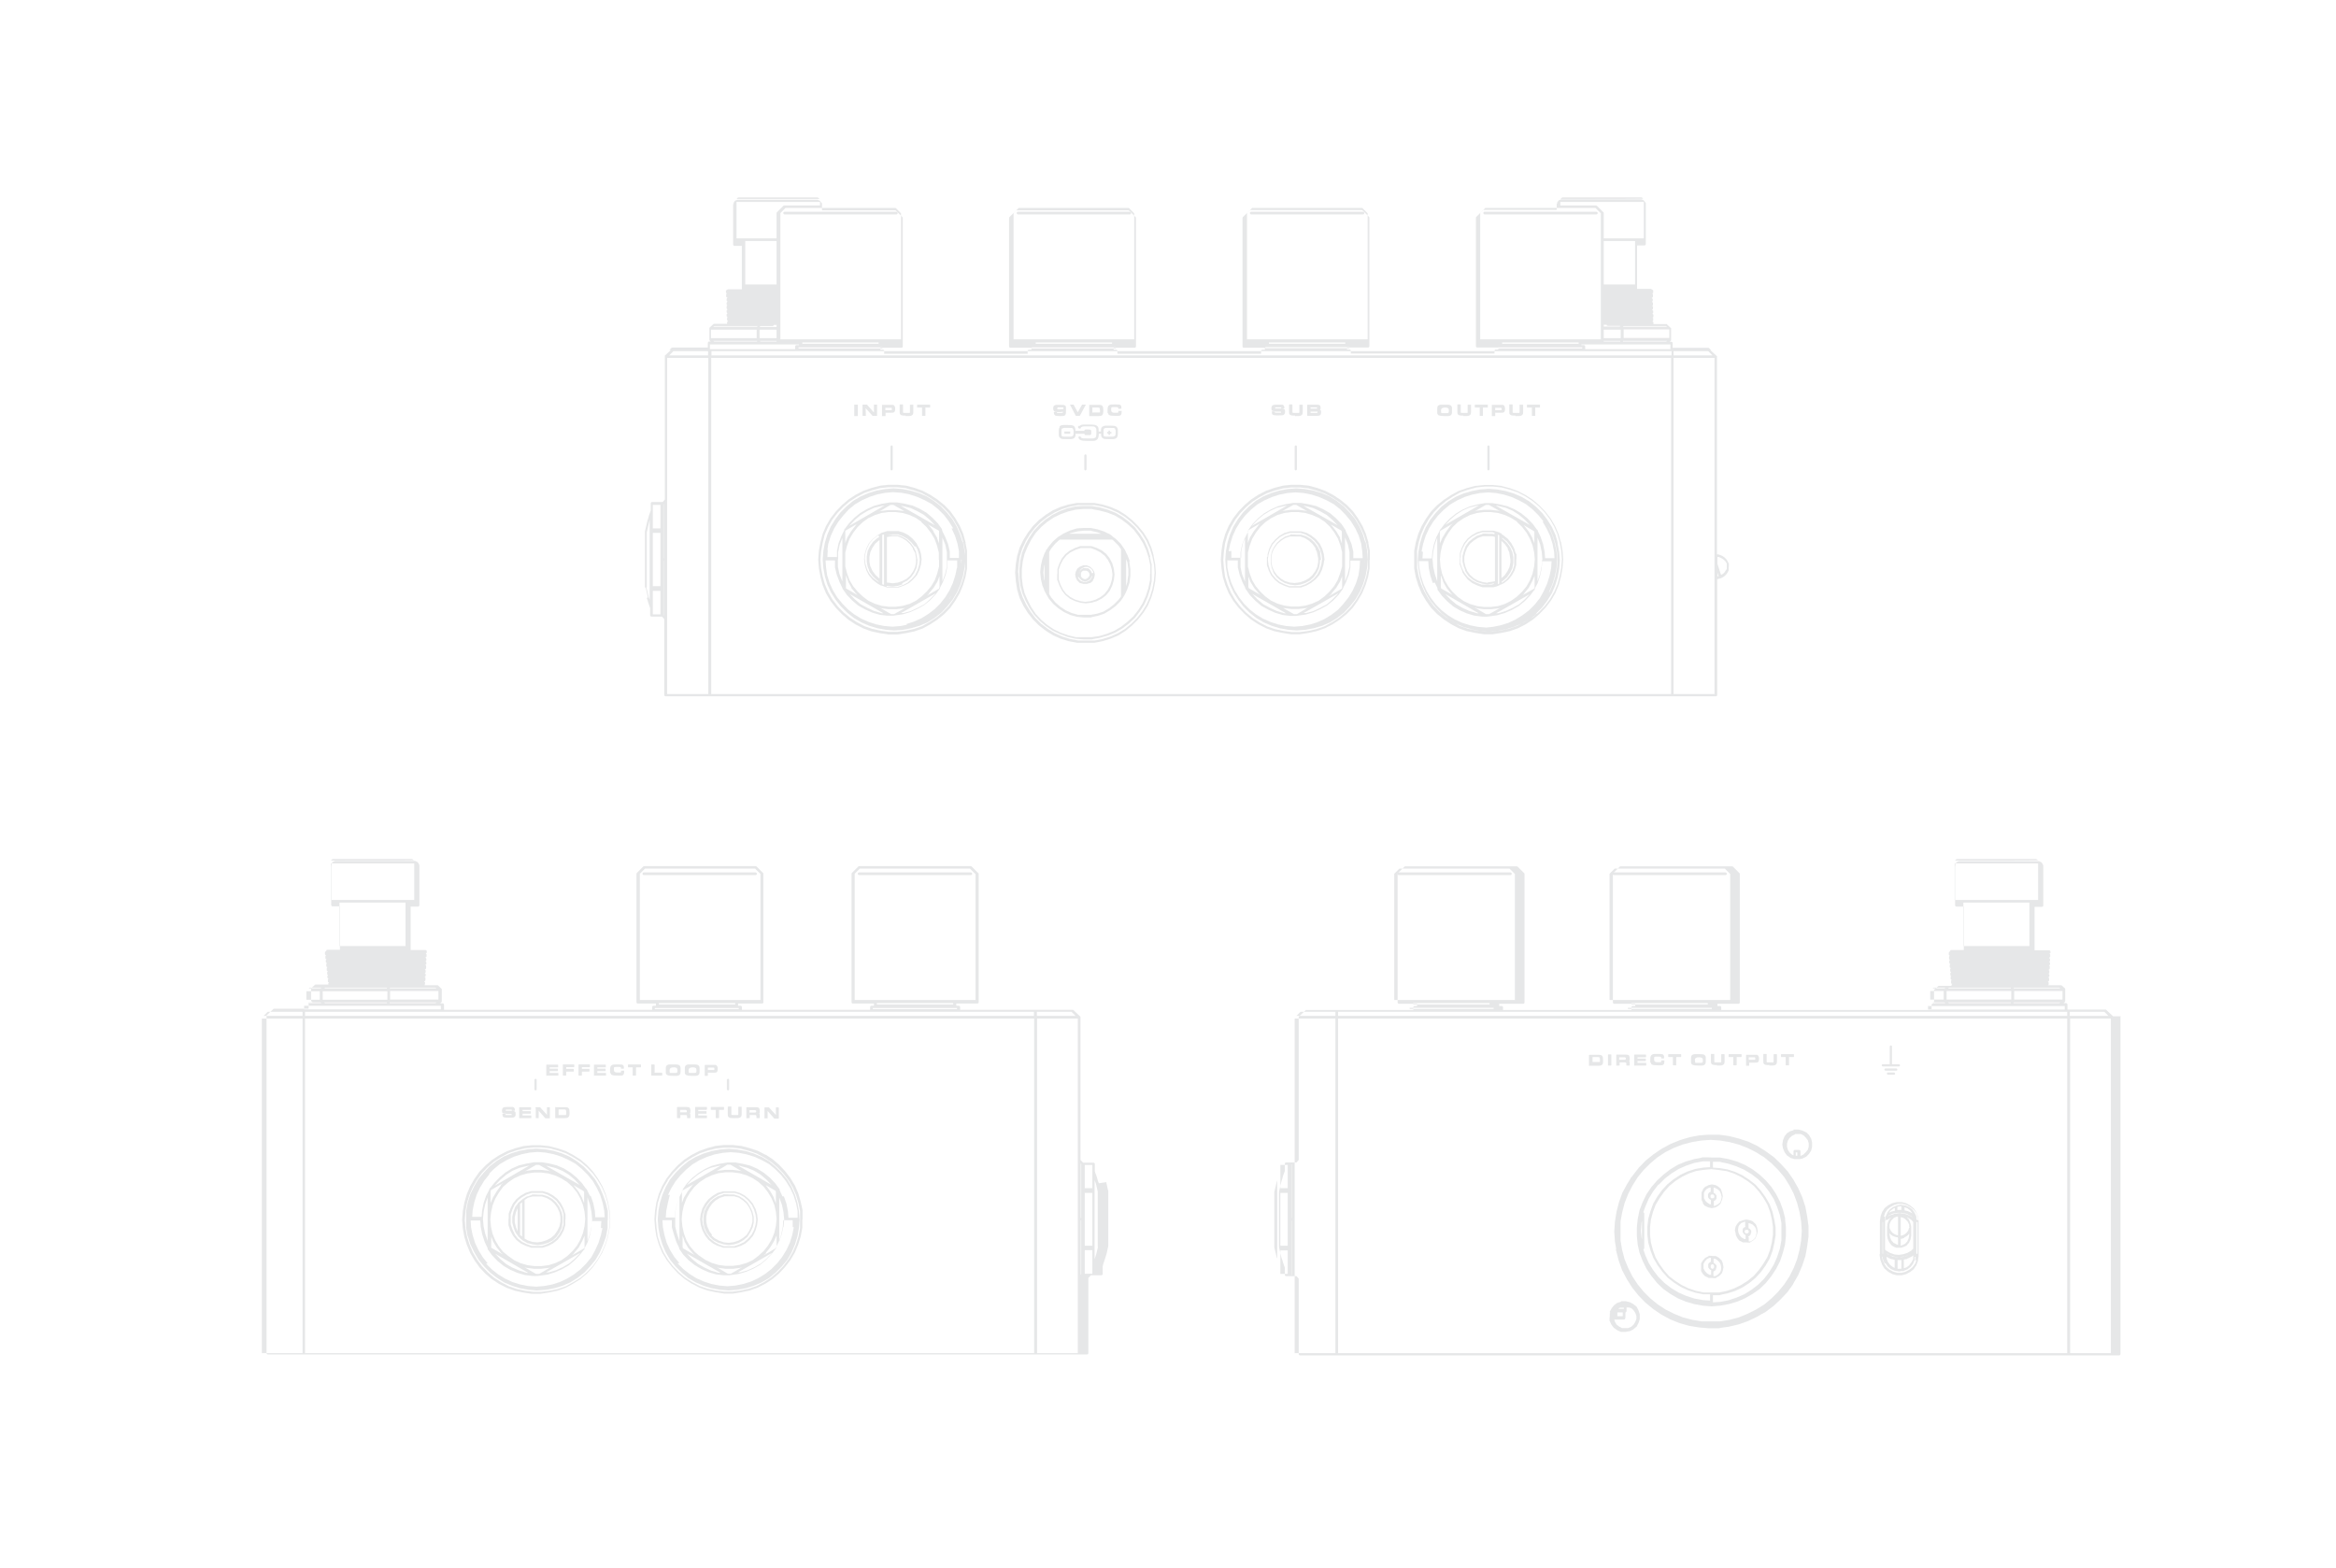 <?xml version="1.0" encoding="UTF-8"?>
<svg id="Layer_1" xmlns="http://www.w3.org/2000/svg" version="1.1" viewBox="0 0 1043.8 700.5">
  <!-- Generator: Adobe Illustrator 29.0.0, SVG Export Plug-In . SVG Version: 2.1.0 Build 186)  -->
  <defs>
    <style>
      .st0 {
        fill: #e6e7e8;
      }
    </style>
  </defs>
  <path class="st0" d="M337.5,540l-1.1-2.2-1.7-2-1.9-1.6-2.2-1.2h-.1l-2.3-.7h-2.6c-.1,0-.6,0-2.5,0h-.1l-2.3.7h-.1l-2.1,1.3-1.9,1.5-1.6,2-1.2,2.2h0c0,.1-.7,2.5-.7,2.5l-.3,2.3.3,2.5.7,2.3h0c0,.1,1.3,2.5,1.3,2.5l1.5,1.9,2,1.6,2.1,1.1h.2s2.3.8,2.3.8h2.6c0,0,.3,0,.8,0s.9,0,1.8,0h0l2.5-.8,2.2-1.1,1.8-1.6,1.6-1.9,1.1-2.3.7-2.4.3-2.5-.3-2.4-.7-2.4ZM314.8,549.4l-.7-2.2-.3-2.4.3-2.2.7-2.3,1.2-2.1,1.5-1.9,1.8-1.4,2-1.2,2.2-.7h2.5c.3,0,1.3,0,2.3,0l2.2.7,2.1,1.2,1.7,1.5,1.6,1.9,1,2.1.7,2.3.3,2.3-.3,2.3-.7,2.3-1.1,2.1-1.6,1.8-1.7,1.5-2.1,1-2.3.8h-2.4c-.3,0-1.3,0-2.3,0l-2.2-.8-2-1.1-1.9-1.5-1.3-1.7h0c0,0-1.2-2.2-1.2-2.2Z"/>
  <path class="st0" d="M227.2,547.4s0,0,0,0l.8,2.4,1.2,2.3,1.5,1.9,2,1.6,2.3,1.1h.1s2.3.8,2.3.8h2.6c0,0,.2,0,.7,0s.9,0,1.6,0h.1l2.5-.8,2.3-1.2,1.9-1.5,1.6-2,1.2-2.2h0c0-.1.7-2.4.7-2.4v-2.5h.1v-2.5h-.1s0,0,0,0c0,0,0,0,0,0l-.7-2.3h0c0-.1-1.3-2.5-1.3-2.5l-1.5-1.9-2-1.6-2.2-1.2h-.1l-2.3-.7h-2.5c-.1,0-.6,0-2.5,0h-.1l-2.3.7h-.1l-2.3,1.3-1.9,1.5-1.6,2-1.1,2.3-.8,2.3v2.3h-.1v2.8h.1s0,0,0,0ZM251.8,544.9c0,.3,0,1.3,0,2.3l-.7,2.2-1.2,2.1-1.5,1.9-1.8,1.4-2.1,1.1-2.3.8h-2.3c-.3,0-1.3,0-2.3,0l-2.2-.8-2.1-1-1.9-1.5-1.3-1.7h0c0,0-1.1-2.3-1.1-2.3l-.8-2.3v-2.5h0c0-.3,0-1.2,0-2.1l.8-2.2,1-2.1,1.5-1.9,1.8-1.4,2.1-1.2,2.2-.7h2.5c.3,0,1.3,0,2.2,0l2.2.7,2.1,1.2,1.9,1.5,1.4,1.8,1.2,2.1.7,2.2v2.4h0Z"/>
  <path class="st0" d="M342.1,516l-3.5-1.8-3.6-1.2-3.8-1-3.8-.4h-3.9s-3.8.4-3.8.4l-3.7,1-3.6,1.3-3.5,1.8-3.2,2.1-2.9,2.5-2.6,2.8-2.4,3.1-1.9,3.3-1.5,3.5-1.1,3.8-.6,3.7-.3,3.9.3,3.9.6,3.8,1.1,3.6,1.5,3.6,2,3.3,2.4,3.1,2.6,2.8,2.9,2.5,3.2,2.1,3.5,1.8,3.6,1.3,3.7.8,3.8.6h3.9s3.7-.6,3.7-.6l3.8-.8,3.6-1.3,3.5-1.8,3.2-2.1,2.9-2.5,2.6-2.8,2.4-3.1,2-3.4,1.5-3.6,1.1-3.6.7-3.8v-3.7h.1v-4.2h0c-.1-.4-.5-2.4-.8-3.7l-1.1-3.8-1.5-3.5-2-3.3-2.4-3.1-2.6-2.8-2.9-2.5-3.2-2.1ZM357.5,545.1c0,.4,0,2.4,0,3.7l-.7,3.7-1.1,3.5-1.5,3.5-1.9,3.2-2.3,3-2.6,2.7-2.8,2.4-3.1,2-3.4,1.8-3.5,1.2-3.7.8-3.6.5h-3.8s-3.7-.5-3.7-.5l-3.7-.8-3.5-1.2-3.4-1.8-3.1-2-2.8-2.4-2.6-2.7-2.3-3-1.9-3.2-1.5-3.5-1.1-3.5-.5-3.7-.3-3.8.3-3.8.5-3.6,1.1-3.6,1.5-3.4,1.9-3.2v-.2c0,0,2.4-3,2.4-3l2.6-2.7,2.8-2.4,3.1-2,3.4-1.8,3.5-1.2,3.6-.9,3.7-.4h3.8s3.6.4,3.6.4l3.7,1,3.5,1.2,3.4,1.8,3.1,2,2.8,2.4,2.6,2.7,2.3,3,1.9,3.2,1.5,3.4,1.1,3.7.7,3.6v3.9h0Z"/>
  <path class="st0" d="M207.5,552.7h0s1.1,3.5,1.1,3.5l1.5,3.6,1.9,3.3,2.2,3.1,2.6,2.8,2.9,2.5,3.2,2.1,3.5,1.8,3.6,1.3,3.7.8,3.9.6h3.8s3.9-.6,3.9-.6l3.8-.8,3.6-1.3,3.3-1.8,3.4-2.1,2.9-2.5,2.6-2.8,2.2-3.1,2-3.4,1.5-3.6,1.1-3.6.7-3.8.3-3.8-.3-3.9-.7-3.8-1.1-3.8-1.5-3.5-1.9-3.3-2.2-3.1-2.6-2.8-2.9-2.5-3.3-2.1-3.4-1.8-3.6-1.2-3.8-1-3.9-.4h-3.8s-3.9.4-3.9.4l-3.7,1-3.6,1.3-3.5,1.8-3.2,2.1-2.9,2.5-2.7,2.8-2.2,3.1-1.9,3.3-1.5,3.5-1.1,3.8-.7,3.8-.3,3.9.3,3.9.7,3.8ZM208,541.1l.7-3.7,1.1-3.6,1.5-3.4,1.9-3.3,2.2-3,2.6-2.7,2.8-2.4,3.1-2,3.4-1.8,3.5-1.2,3.6-.9,3.8-.4h3.7s3.8.4,3.8.4l3.7,1,3.5,1.2,3.3,1.8,3.2,2,2.8,2.4,2.6,2.7,2.2,3,1.9,3.2,1.5,3.4,1.1,3.7.7,3.7.3,3.8-.3,3.8-.7,3.7-1.1,3.5-1.5,3.5-1.9,3.3-2.2,3-2.6,2.7-2.8,2.4-3.3,2-3.2,1.8-3.5,1.2-3.7.8-3.8.5h-3.6s-3.8-.5-3.8-.5l-3.7-.8-3.5-1.2-3.4-1.8-3.1-2-2.8-2.4-2.6-2.7-2.2-3-1.9-3.2-1.5-3.5-1.1-3.5-.7-3.7-.3-3.8.3-3.8h0s0-.2,0-.2Z"/>
  <path class="st0" d="M318.9,554.2l2.1,1.1,2.3.7h0s.1,0,.1,0l2.2.3h0s2.4-.3,2.4-.3l2.2-.7,2-1.2,1.8-1.5h0c0-.1,1.3-2.1,1.3-2.1l1-2.1.5-2.2v-2.5l-.6-2.4-1-2.1-1.2-1.9h0c0-.1-1.9-1.7-1.9-1.7l-1.9-1.2h-.1l-2.2-.7h-2.3c0-.1-2.5-.1-2.5-.1h0c0,.1,0,.2,0,.2,0,0,0,0,0,0l-2.2.7h-.1l-2.1,1.3-1.6,1.5-1.4,2-1,2.1h0c0,.1-.4,2.4-.4,2.4v2.4s.4,2.2.4,2.2h0c0,0,1,2.3,1,2.3l1.4,1.9,1.6,1.5ZM316.9,549.9l-.9-2-.4-2v-2.2l.4-2.1.9-1.9,1.3-1.9,1.5-1.4,2-1.2,2.1-.7h2.2c.3,0,1.2,0,2,0l2.1.6,1.8,1.2,1.7,1.5,1.2,1.8.9,2,.5,2.1v2.2s-.5,2-.5,2l-.9,2-1.2,1.9-1.7,1.4-1.9,1.1-2.1.7-2.3.3-2.1-.2-2.1-.7-2-1.1-1.5-1.3.3-.2-1.4-1.9Z"/>
  <path class="st0" d="M209,552.5h.1l1.1,3.5,1.7,3.5,2,3.4,2.4,2.9,2.7,2.8,3.1,2.4,3.2,2,3.5,1.5,3.6,1.1,3.8.7,3.8.3,3.9-.3,3.8-.7,3.6-1.1,3.5-1.5,3.2-2,3.1-2.4,2.6-2.8,2.4-2.9,1.9-3.3,1.5-3.5,1.3-3.6.7-3.8v-3.6h.1v-4h0c-.1-.4-.6-2.4-.9-3.7l-1.3-3.6-1.5-3.5-2-3.4-2.4-2.9-2.7-2.8-3.1-2.4-3.2-2-3.5-1.5-3.6-1.1-3.8-.7-3.9-.3-3.8.3-3.8.7-3.6,1.1-3.5,1.5-3.2,2-3.1,2.4-2.6,2.8-2.4,2.9-1.9,3.3-1.7,3.5-1.1,3.6-.7,3.8v3.7c0,.2,0,.9,0,3.8l.7,3.9ZM216.1,548.1l-.3-3.4.3-3.2.7-3.4,1.1-3.1h0c0-.1,0,19.5,0,19.5h0c0-.1-1.1-3.3-1.1-3.3l-.7-3.2ZM221.1,529.7l.2-.2,2.3-2.4,2.6-2.2,2.8-1.8,3.1-1.3,3.3-.8,1.1-.2-15.3,8.9ZM244.2,520.9l1,.2,3.1.8,3.1,1.3,2.8,1.7,2.6,2.2,2.3,2.4h0c0,0-14.9-8.5-14.9-8.5ZM259.1,559.9v.2c-.1,0-2.4,2.4-2.4,2.4l-2.5,2.1-2.8,1.6-3.1,1.4-3.1.9h-1.2c0,.1,15.1-8.6,15.1-8.6ZM236.1,568.7h-.8c0,0-3.2-1-3.2-1l-3.1-1.3-2.8-1.6-2.6-2.2-2.3-2.4h0c0,0,14.7,8.5,14.7,8.5ZM261.1,537.8l-1-2.4h.1l-1.7-3-2.1-2.7-.2-.2,4.6,2.7c0,.1.1.2.2.3,0,0,0,.2,0,.3v5.1ZM245.1,523.1l-3.4-.4h-3.2s-3.2.4-3.2.4l-.8.3,5-2.9h1.4l5.1,2.9-.8-.3ZM223.9,529.6l-1.9,2.6-1.7,2.8-1.1,2.5v-5h.1c0-.2,0-.3,0-.3,0,0,0,0,0-.1,0,0,0-.2,0-.3l5.6-3.3-1.2,1ZM220.1,538.6l1.2-3,1.6-2.7,1.9-2.6,2.4-2.1,2.5-1.7,2.8-1.3,3.1-.9,3.1-.4h3.1s3.2.4,3.2.4l3,.9,2.8,1.3,2.7,1.7,2.3,2.1,2,2.5,1.5,2.7,1.2,2.9.7,3.1.3,3.1-.3,3.2-.7,3.1-1.2,3-1.5,2.7-2,2.4-2.3,2.2-2.7,1.9-2.8,1.3-2.9.9-3.2.4h-3.1s-3.1-.4-3.1-.4l-3.1-.9-2.8-1.3-2.8-2h0c0,0-2.2-1.8-2.2-1.8l-1.9-2.4-1.6-2.7-1.2-2.9-.7-3.1-.3-3.3.3-3.1.7-3.1ZM219.2,551.8l1,2.5h-.1c0,.1,1.8,3,1.8,3l2,2.5.8.7-5.2-3c0,0,0-.2,0-.3,0,0,0-.2,0-.3,0,0,0-.2,0-.3v-4.9ZM235.4,566.5l3.2.4h3.2s3.4-.4,3.4-.4l.7-.2-5,2.9h-1.4l-5-2.9.8.2ZM256.5,559.9l2.1-2.5,1.5-2.8,1.1-2.5v5s0,.1,0,.2h-.1c0,.2,0,.3,0,.3,0,0,0,0,0,.1l-5.5,3.2,1.1-1.1ZM264.3,548.1l-.7,3.2-1.1,3.2h0c0,.1,0-19.5,0-19.5h0c0,.1,1.1,3.2,1.1,3.2l.7,3.4.3,3.3-.3,3.3ZM217.9,564.5l-2.2-2.8-1.9-3.1-1.5-3.2-1.1-3.5-.7-3.5-.2-3.1h4.3l.2,2.9.7,3.4,1.1,3.4,1.2,2.5c0,0,0,.1.1.2,0,0,0,.2,0,.3,0,0,0,.2.1.3l1.9,2.6,2.4,2.5,2.7,2.2,2.9,1.7,3.2,1.4,3.4,1,3.3.4h.7c0,.1,1.9,0,1.9,0l4.3-.6,3.2-1,3.2-1.4,3-1.7,2.6-2.2,2.4-2.5,1.8-2.3h.2c0-.2,0-.3,0-.3,0,0,0,0,0,0h.1c0-.2,0-.3,0-.3,0,0,0,0,0-.1l1.3-2.5,1.1-3.3.7-3.4.2-2.9h4.2l-.2,3.1h.7c0,0-.7,3.2-.7,3.2l-1.1,3.5-1.5,3.3-1.7,3.1-2.3,2.8-2.6,2.6-2.8,2.2-3.1,1.9-3.2,1.5-3.4,1.1-3.7.7-3.5.3-3.7-.3-3.5-.7-3.5-1.1-3.2-1.5-3.1-1.9-2.8-2.2-2.6-2.6ZM263.6,534.3l-1.2-2.4c0-.2,0-.3-.2-.4,0-.2-.1-.3-.3-.3l-1.9-2.6-2.4-2.5-2.7-2.2-2.9-1.8-3.2-1.4-3.2-.8-3.5-.6h-3.5s-3.3.6-3.3.6l-3.4.8-3.2,1.4-2.9,1.8-2.6,2.2-2.4,2.5-1.8,2.3h-.2v.2c-.1,0-.2.3-.2.5l-1.4,2.7-1.1,3.2-.7,3.5-.2,2.7h-4.2l.2-2.9.7-3.5,1.1-3.5,1.5-3.2,1.9-3.1,2.5-3.1-.5.2,2.2-2.2,2.8-2.3,3.1-1.8,3.2-1.5,3.5-1.1,3.5-.7,3.6-.3,3.5.3,3.6.7,3.4,1.1,3.3,1.5,3.1,1.7,2.8,2.3,2.6,2.6,2.3,2.8,1.8,3.1,1.5,3.2,1.1,3.5.7,3.5.2,2.9h-4.2l-.2-2.8-.7-3.5-1.1-3.2Z"/>
  <path class="st0" d="M491,528.7l-.4-1-.3-1.1-.4-1.3-.4-1-.3-1v-3.2c0-.4-.3-.6-.6-.6h-4.6l-1.2-1.2v-63.8s0-.2-.1-.3l-3.2-3h0s-50.5,0-50.5,0v-1.2c0-.4-.3-.6-.6-.6h-1.1v-1h9.4c.4,0,.6-.3.6-.6v-57.3c0-.1,0-.4-.3-.5l-2.8-2.8c-.1-.1-.2-.2-.5-.2h-49.7c-.1,0-.4,0-.5.2l-2.8,2.8c-.1.1-.2.2-.2.5v57.3c0,.4.3.6.6.6h9.4v1h-1.1c-.4,0-.6.3-.6.6v1.2h-57.3v-1.2c0-.4-.3-.6-.6-.6h-1.1v-1h10.7c.4,0,.6-.3.6-.6v-57.3c0-.1,0-.4-.2-.5l-2.8-2.8c-.1-.1-.2-.2-.5-.2h-49.7c-.1,0-.4,0-.5.2l-2.8,2.8c-.1.1-.2.2-.2.5v57.3c0,.4.3.6.6.6h8.1v1h-1.1c-.4,0-.6.3-.6.6v1.2h-93v-2.3c0-.3-.3-.6-.6-.6h-1.1l.5-.5c0,0,.1-.1.2-.2,0,0,0-.2,0-.3v-5c0,0,0-.2,0-.3,0,0,0-.1-.1-.2h0c0,0,0,0,0,0l-1.7-1.6h0s0,0,0,0h0s0,0-.1,0c0,0-.1,0-.2,0,0,0,0,0,0,0h-5.8.2c0-.1,0-.2,0-.2,0,0,.1-.1.2-.2,0,0,0-.2,0-.2,0,0,0,0,0,0v-.5s0,0,0,0c0,0,0-.2,0-.2,0,0-.1-.1-.2-.2,0,0,0,0,0,0h-.2c0-.1.3-.3.3-.3.2-.1.3-.3.3-.6v-.6s0,0,0-.1c0,0,0-.2,0-.3s-.1-.1-.2-.2c0,0,0,0,0,0h-.2c0,0,0-.1,0-.1.1,0,.2-.1.3-.2,0,0,.1-.1.2-.2,0,0,0-.2,0-.2,0,0,0,0,0,0v-.5s0,0,0,0c0,0,0-.2,0-.2,0,0-.1-.1-.2-.2,0,0,0,0,0,0h-.2c0-.1.2-.3.2-.3,0,0,0,0,0,0,0,0,.1-.1.2-.2,0,0,0-.2,0-.2,0,0,0,0,0,0v-.5s0,0,0,0c0,0,0-.2,0-.2,0,0-.1-.1-.2-.2,0,0,0,0,0,0h-.2c0-.1.3-.3.3-.3.2-.1.3-.3.3-.6v-.6s0,0,0-.1c0,0,0-.2,0-.3s-.1-.1-.2-.2c0,0,0,0,0,0h-.2c0,0,.3-.3.3-.3,0,0,0,0,0,0,0,0,.1-.1.2-.2,0,0,0-.2,0-.2,0,0,0,0,0,0v-.5s0,0,0,0c0,0,0-.2,0-.2,0,0-.1-.1-.2-.2,0,0,0,0,0,0h-.2c0-.1.2-.3.2-.3,0,0,0,0,0,0,0,0,.1-.1.2-.2,0,0,0-.2,0-.2,0,0,0,0,0,0v-.5s0,0,0,0c0,0,0-.2,0-.2,0,0-.1-.1-.2-.2,0,0,0,0,0,0l-.3-.2h.1c.1-.1.2-.2.3-.3,0,0,.1-.1.2-.2,0,0,0-.2,0-.2,0,0,0,0,0,0v-.5s0,0,0-.1c0,0,0-.2,0-.2,0,0-.1-.1-.2-.2,0,0,0,0,0,0h-.2c0,0,.3-.3.3-.3,0,0,0,0,0,0,0,0,.1-.1.2-.2,0,0,0-.2,0-.2,0,0,0,0,0,0v-.4c0-.3-.3-.6-.6-.6h-6.6v-19.4h3.3c.3,0,.6-.3.6-.6v-17.5s0,0,0,0c0,0,0,0,0,0v-.4c0,0-.4-.8-.4-.8,0,0,0-.2-.1-.2l-.5-.5c0,0-.1-.1-.2-.1l-.7-.3c0,0-.2,0-.2,0h-35.4c0,0-.2,0-.2,0l-.7.3c0,0-.1,0-.2.1l-.5.5s0,0,0,.1l-.2.3c0,0,0,.1,0,.2v.7c-.1,0-.1,0-.1,0s0,0,0,0v17.5c0,.3.3.6.6.6h3.3v19.4h-5.5s0,0,0,0h0c-.2,0-.5,0-.6.3,0,0,0,.2,0,.3h-.2c0,.1-.3.3-.3.3,0,0,0,0,0,0,0,0-.1.1-.1.2s0,0,0,0c0,0,0,.1,0,.2v.6c0,.2.1.4.3.5h.2c0,.1-.2.3-.2.3,0,0,0,0,0,0,0,0-.1.1-.1.2s0,0,0,0c0,0,0,.1,0,.2v.6c0,.2.1.4.3.5h.2c0,.1-.1.2-.1.2,0,0,0,0,0,0,0,0-.1.1-.2.2,0,0,0,0,0,.1,0,0,0,0,0,.1,0,0,0,0,0,0v.6s.1,0,.1,0h-.1c0,.2,0,.3.2.4l.3.2-.2.2s0,0,0,0c0,0-.1.1-.1.2s0,0,0,0c0,0,0,.1,0,.2v.6c0,.2.1.4.3.5h.2c0,.1-.2.3-.2.3,0,0,0,0,0,0h0c0,0,0,.1-.1.2s0,0,0,0c0,0,0,.1,0,.2v.6c0,.2.1.4.3.5h.2c0,.1-.1.2-.1.2,0,0,0,0,0,0,0,0-.1.1-.2.2,0,0,0,0,0,.1,0,0,0,0,0,.1,0,0,0,0,0,0v.7s0,0,0,0c0,0,0,.2,0,.2,0,0,.1.1.2.2,0,0,0,0,0,0h.2c0,.1-.2.3-.2.3,0,0,0,0,0,0,0,0-.1.1-.1.2h0s0,0,0,0c0,0,0,0,0,0h0c0,0,0,0,0,0,0,0,0,0,0,0v.6c0,.2.1.4.3.5h.2c0,.1-.2.3-.2.3,0,0,0,0,0,0,0,0-.1.1-.1.2s0,0,0,0c0,0,0,.1,0,.2v.6c0,.2.1.4.3.5h.2c0,.1-.1.2-.1.2,0,0,0,0,0,0,0,0-.1.1-.2.2,0,0,0,0,0,.1,0,0,0,0,0,.1,0,0,0,0,0,0v.3h-5.4s0,0,0,0c0,0-.1,0-.2,0h0c0,0-.1,0-.2,0l-1.8,1.6c0,0-.1.1-.1.2,0,0,0,.2,0,.2v5c0,0,0,.2,0,.2,0,0,0,.2.1.2l.5.5h-1.1c-.3,0-.6.3-.6.6v2.3h-15.6l-3.2,3h0s0,0,0,0c0,0,0,0,0,.1h0v150.8c0,.4.3.6.6.6h366c.4,0,.6-.3.6-.6v-33.6l1.2-1.2h4.6c.4,0,.6-.3.6-.6v-3.2s.2-1,.2-1l.8-2.4.3-1,.4-1.2.8-3.6v-24.9h-.1c0-.1-.8-3.7-.8-3.7ZM490.6,557.2l-.8,3.3-.4,1.2-.3.9v-35.3l.2.6.4,1,.8,3.5v24.8h0ZM488.1,558.6v10.5h-3.4v-10.5h3.4ZM488.1,533v23.6h-3.4v-23.6h3.4ZM488.1,520.5v10.4h-3.4v-10.4h3.4ZM483.1,545.3v24.1l-.2.2v-24.4h.2ZM483.1,520.2v24h-.2v-24.3l.2.2ZM463.3,453.9v-1.8h15.5l1.8,1.8h-17.4ZM481.6,455.1v149.5h-18.2v-149.5h18.2ZM147.9,384.5h0c0,0,.4-.5.4-.5l.5-.2h35.2l.5.2.4.4h0c0,.1-37,.1-37,.1ZM185.1,385.8v16.3h-37.3v-16.3s37.3,0,37.3,0ZM339.8,390.5v56.3h-53.9v-56.4l2.3-2.3h49.2l2.4,2.4ZM328.5,448.2v.6h-34.1v-.6h34.1ZM292.6,450.9v-.5h37.5v.5h-37.5ZM435.9,390.5v56.3h-54v-56.4l2.3-2.3h49.2l2.4,2.4ZM425.9,448.2v.6h-34.1v-.6h34.1ZM390,450.9v-.5h37.6v.5h-37.6ZM136.3,452.1h61c.2,0,.4,0,.5,0h264.2v1.8H136.3v-1.8ZM172.9,447.9v.3h-27.7l-.3-.3h28ZM144.9,441.6l.3-.3h27.7v.3c0,0-27.9,0-27.9,0ZM173.1,442.9v3.8h-28.9v-3.8h28.9ZM137.9,441.6l.4-.3h5.3l-.3.3h-5.4ZM143.3,447.9l.3.3h-5.3l-.4-.3h5.4ZM181.2,403.3v19.4h-29.5v-19.4h29.5ZM174.1,441.3h20.5l.4.3h-20.8v-.3ZM195,447.9l-.4.3h-20.5v-.3h20.9ZM174.3,446.6v-3.8h21.6v3.8h-21.6ZM142.9,442.9v3.8h-6v-3.8h6ZM197,449.4v1.6h-61.1v-1.6h61.1ZM462.1,455.1v149.5H136.3v-149.5h325.8ZM135.2,455.1v149.5h-18.2v-149.5h18.2ZM135.2,452.2v1.7h-17.4l1.8-1.8h15.3c0,0,.1,0,.2,0Z"/>
  <path class="st0" d="M356.3,537.4l-1.1-3.6-1.5-3.5-2-3.4-2.4-2.9-2.8-2.8-2.9-2.4-3.3-1.9-3.5-1.5-3.6-1.1-3.8-.7-3.8-.3-3.8.3-3.8.7-3.6,1.1-3.5,1.5-3.4,2-2.9,2.4-2.8,2.8-2.4,2.9-1.9,3.3-1.5,3.5-1.1,3.6-.7,3.7h0s-.3,3.8-.3,3.8h0s.3,3.8.3,3.8l.7,3.8,1.1,3.6,1.5,3.5,2,3.4,2.4,2.9,2.8,2.8,2.9,2.4,3.3,1.9,3.5,1.5,3.6,1.1,3.8.7,3.8.3,3.8-.3,3.8-.7,3.6-1.1,3.5-1.5,3.4-2,2.9-2.4,2.8-2.8,2.4-2.9,1.9-3.3,1.5-3.5,1.1-3.6.7-3.8.3-3.7-.3-3.8-.7-3.8ZM303.6,564.4l-2.3-2.8-1.9-3.1-1.5-3.2-1-3.5-.7-3.5-.2-3.1h4.2v3.1h0c.1.3.6,2.1.9,3.2l1.1,3.4,1.2,2.5c0,0,0,.2.1.3,0,0,0,.2,0,.3h0c0,0,1.8,2.6,1.8,2.6l2.4,2.5,2.8,2.2,2.9,1.7,3.1,1.4,3.4,1,3.4.4h.7c0,0,1.9,0,1.9,0l4.2-.6,3.4-1,3.2-1.4,3-1.7,2.6-2.2,2.4-2.5,1.8-2.3h.2c0-.2,0-.3,0-.3,0,0,0,0,0-.1,0,0,0-.2,0-.3h0c0,0,1.3-2.6,1.3-2.6l1.1-3.3.7-3.4.2-2.9h4.2v3.1h.5c0,0-.7,3.5-.7,3.5l-1.1,3.5-1.5,3.2-1.9,3.1-2.2,2.8-2.6,2.6-2.8,2.2-3.1,1.9-3.2,1.5-3.5,1.1-3.5.7-3.6.3-3.5-.3-3.6-.7-3.4-1.1-3.4-1.5-3-1.9-2.8-2.2-2.6-2.6ZM303.6,534.9v19.7h0c0-.1-1.1-3.4-1.1-3.4l-.8-3.2v-3.5h0c0-.4,0-2,0-3.1l.8-3.4,1.1-3.1h0ZM306.8,529.6h0c0-.1,2.3-2.5,2.3-2.5l2.7-2.2,2.8-1.8,2.9-1.3,3.3-.8,1.3-.2-15.4,8.8ZM330,520.9h.7c0,.1,3.2.9,3.2.9l3.1,1.3,2.8,1.7,2.6,2.2,2.3,2.4h0c0,0-14.7-8.5-14.7-8.5ZM344.8,559.9v.2c-.1,0-2.4,2.4-2.4,2.4l-2.5,2.1-2.8,1.6-3.1,1.4-3.2.9h-1.1c0,.1,15.1-8.6,15.1-8.6ZM322,568.7h-1.1c0-.1-3.2-1-3.2-1l-3-1.4-2.8-1.6-2.7-2.2-2.3-2.4h0c0,0,15.1,8.6,15.1,8.6ZM304.9,551.8l.9,2.5v.2c-.1,0,1.6,2.9,1.6,2.9l2.1,2.5.8.8-5.2-3s0-.1,0-.2c0,0,0-.2-.1-.3,0,0,0-.2,0-.3v-5.1ZM321,566.5l3.2.4h3.4s3.2-.4,3.2-.4l.8-.3-5,2.9h-1.4l-4.9-2.9.6.2ZM342.2,559.8l2-2.5,1.7-2.8,1.1-2.5v5s0,.1,0,.2c-.1,0-.2.2-.2.4l-5.7,3.4,1.3-1.1ZM346.7,547.7l-.7,3.1-1.2,3-1.6,2.7-1.9,2.4-2.4,2.2-2.5,1.9-2.8,1.3-3.1.9-3.1.4h-3.2s-3.1-.4-3.1-.4l-3-.9-2.8-1.3-2.9-2h0c0,.1-2.1-1.8-2.1-1.8l-2-2.4-1.6-2.7-1.1-3-.7-3.1-.3-3.3.3-3.1.7-3.1,1.1-2.9,1.6-2.7,2-2.6,2.3-2.1,2.7-1.8,2.8-1.3,2.9-.9,3.1-.4h3.2s3.1.4,3.1.4l3.1.9,2.8,1.3,2.6,1.7,2.4,2.2,1.9,2.5,1.6,2.7,1.2,2.9.7,3.1.3,3.1-.3,3.2ZM346.8,538l-1-2.6v-.2c.1,0-1.6-2.9-1.6-2.9l-1.9-2.6-.2-.2,4.5,2.6c0,0,0,.2,0,.3,0,0,0,.2.1.3h0s0,0,0,0v5.1ZM330.6,523.1l-3.2-.4h-3.4s-3.2.4-3.2.4l-.7.2,4.9-2.9h1.4l5,2.9-.8-.2ZM305,532s0,0,0-.1l5.1-2.9-.7.6-2.1,2.7-1.7,2.8-.9,2.4v-4.9c0,0,0-.2,0-.3,0,0,.1-.2.1-.3ZM350,548.2l-.7,3.2-1.1,3.2h0c0,.1,0-19.5,0-19.5l1.2,3.2.7,3.4.3,3.3-.3,3.3ZM349.6,534.5l-1.2-2.6h0c0-.1,0-.2,0-.3,0,0,0-.2-.1-.3l-1.9-2.6-2.4-2.5-2.7-2.2-2.9-1.8-3.2-1.4-3.3-.8-3.4-.6h-3.5s-3.5.6-3.5.6l-3.4.9-3.1,1.4-2.9,1.8-2.8,2.2-2.4,2.5-1.8,2.5h0c0,.2,0,.3,0,.4-.1,0-.2.3-.2.5l-1.2,2.4-1.1,3.2-.8,3.5v2.7h-4.3l.2-2.9.7-3.5.9-3.7h-.8c0,0,1.4-2.9,1.4-2.9l1.9-3.1,2.3-2.8,2.6-2.6,2.8-2.3,3-1.8,3.4-1.5,3.4-1.1,3.7-.7,3.5-.3,3.7.3,3.5.7,3.5,1.1,3.3,1.5,3.1,1.7,2.8,2.3,2.6,2.6,2.2,2.8,1.9,3.1,1.5,3.2,1.1,3.5.7,3.5v3h-4.1l-.2-2.8-.7-3.5-1.1-3.2Z"/>
  <path class="st0" d="M250.9,541.5h0c0,0-1-2.3-1-2.3l-1.4-1.9-1.7-1.6-2.1-1.2h-.1l-2.2-.7h-2.2c0-.1-2.5-.1-2.5-.1h0c0,.1,0,.2,0,.2,0,0,0,0,0,0l-2.2.7h-.1l-1.6,1c-.1,0-.3.1-.4.3l-1.8,1.5c0,0-.2.2-.2.3l-1.2,1.6h0c0,.1-.8,2.2-.8,2.2l-.5,2.2v2.5l.6,2.3.8,2.1h0c0,.1,1.2,1.7,1.2,1.7,0,.1.1.2.2.3h0c0,.1,1.8,1.6,1.8,1.6,0,.1.3.2.5.3l1.8,1h0c0-.1,2.2.5,2.2.5l2.3.3h0s2.3-.3,2.3-.3l2.3-.7,2.1-1.1,1.6-1.5,1.4-2,1-2.1h0c0-.1.4-2.4.4-2.4v-2.4s-.4-2.2-.4-2.2ZM250.4,545.8l-.4,2.1-.9,1.9-1.3,1.9-1.6,1.4-1.9,1-2.1.7-2.1.3-2.2-.2-2.1-.7-1.4-.8v-17.2l1.4-1,2.1-.6h2.3c.3,0,1.1,0,2,0l2.1.7,1.9,1.1,1.6,1.5,1.3,1.8.9,2,.4,2v2.2ZM233.3,537.2v15.3l-.9-.7v-13.9l.9-.7ZM231.3,539.8v10.4h0c0,0-.8-2-.8-2l-.5-2.1v-2.2l.5-2.1.8-2h0Z"/>
  <path class="st0" d="M762.1,570.3l1.4.7h1.5c0,.1,1.8.1,1.8.1h0c0-.2,0-.2,0-.2h0l1.2-.7h.1l1.2-1.2.5-1.2h0s0-.1,0-.1l.3-1.4v-.2s-.3-1.5-.3-1.5v-.2l-.5-1.2c0,0,0-.2-.2-.2l-1.1-1.1h0s-.1,0-.1,0l-1.2-.7h0s-1.6,0-1.6,0h0c0-.1-1.7-.1-1.7-.1h0c0,.2,0,.2,0,.2l-1.4.7c0,0-.2,0-.2.2l-1,1.1-.7,1.2v1.8c0,0,0,.3,0,1.4v.2l.7,1.2,1,1.1h.1ZM761.2,565.9c0-.2,0-.8,0-1.2l.6-1.1.9-1,1.2-.6h.6v1.8h0s-.2,0-.3.1l-.5.4h-.1c0,.1-.3.5-.3.5v.8s0,0,0,0c0,0,0,.2,0,.2,0,0,0,0,0,0v.6h.1s0,0,0,0h0s.3.5.3.5h.1c0,.1.5.5.5.5h.3v2.2h-.7l-1.2-.7-.9-1-.6-1.1v-1.3h0ZM765.6,569.9v-1.8h0s.2,0,.3-.1l.5-.4h.1c0-.1.3-.5.3-.5v-.6c0,0,.1,0,.2-.1,0,0,0-.1,0-.2v-.8h-.1s0,0,0,0h0s-.3-.5-.3-.5h-.1c0-.1-.5-.5-.5-.5h-.3v-2h.7l1,.7,1,1,.5,1.1.2,1.4-.2,1.2-.4.8-1,1-1.1.6h-.7ZM765.9,566.3l-.2.3-.3.3h-.4c0,0-.1,0-.1,0l-.3-.3-.2-.3v-.8l.2-.3.3-.3h.5l.3.3.2.3v.8Z"/>
  <path class="st0" d="M797.7,544.5l-1-3.9-1.3-3.6-1.8-3.5-2.1-3.2-2.5-2.9-2.8-2.6-3.2-2.4-3.3-1.9-3.5-1.5-3.8-1.1-3.8-.7h-3.7c0-.1-4.2-.1-4.2-.1h0c-.4.2-2.4.6-3.7.8l-3.8,1.1-3.6,1.5-3.3,2-3.1,2.4-2.8,2.6-2.5,2.9-2.2,3.2-1.7,3.5-1.4,3.6-.8,3.9-.4,3.8v3.9s.4,3.9.4,3.9h0s.8,3.6.8,3.6l1.4,3.6,1.7,3.5,2.2,3.2,2.5,3.1,2.8,2.7,3.1,2.2,3.4,2,3.6,1.5,3.8,1.1,3.8.7,3.8.3,3.9-.3,3.8-.7,3.8-1.1,3.5-1.5,3.3-1.9,3.2-2.2,2.8-2.7,2.5-3.1,2.1-3.2,1.8-3.5,1.2-3.6,1-3.8.4-3.9v-3.9s-.4-3.8-.4-3.8ZM733.7,545.5v9.2-.8c-.1,0-.5-3.8-.5-3.8l.3-3.8.2-.8ZM734.7,558.1v-15.9c0-.2-.2-.4-.4-.6l.9-2.5,1.5-3.5,2-3.3,2.3-3h.2l2.7-2.7,3-2.3,3.2-2,3.4-1.5,3.6-1.2,3.8-.7h3.2v2.6l-3.1.2-3.5.6-3.4,1.1-3.2,1.5-3.1,2-2.8,2.3-2.4,2.6-2.1,2.9-1.8,3.1-1.2,3.3-1,3.5-.4,3.5v3.6s.4,3.5.4,3.5l1,3.5,1.3,3.4,1.8,3.1,2.1,2.9,2.4,2.7,2.8,2.2,3.1,2,3.2,1.5,3.4,1.1,3.5.7h3v2.8l-3.2-.2-3.8-.7-3.7-1.2-3.4-1.5-3.3-2-3-2.3-2.7-2.7-2.3-3-2-3.2-1.5-3.4-.9-2.7c.2,0,.4-.3.4-.6ZM754.6,575.7l-3.1-1.5-3-1.9-2.7-2.1-2.3-2.6-2-2.8-1.7-2.9-1.2-3.3-.9-3.4-.4-3.4v-3.5s.4-3.4.4-3.4l.9-3.4,1.2-3.2,1.8-3,2-2.8,2.3-2.6,2.7-2.2,3-1.9,3.1-1.5,3.2-1.1,3.4-.5,3.4-.3h0c0,0,3.5.4,3.5.4l3.5.5,3.2,1.1,3.1,1.5,3,1.9,2.7,2.1,2.3,2.6,2,2.8,1.7,2.9,1.2,3.2.8,3.4.5,3.4v3.5s-.5,3.4-.5,3.4l-.8,3.4-1.2,3.2-1.8,3-2,2.8-2.3,2.6-2.7,2.2-3,1.9-3.1,1.5-3.2,1.1-3.5.7h-3.5c-.4,0-2.2,0-3.3,0l-3.4-.7-3.2-1.1ZM765.4,578.7h3c.4-.2,2.3-.6,3.5-.8l3.4-1.1,3.2-1.5,3.1-2,2.8-2.3,2.4-2.6,2.1-2.9,1.8-3.1,1.3-3.4.8-3.5.6-3.5v-3.6s-.6-3.5-.6-3.5l-.8-3.5-1.3-3.4-1.8-3.1-2.1-2.9-2.4-2.7-2.8-2.2-3.1-2-3.2-1.5-3.4-1.1-3.6-.6-2.9-.2v-2.6h3.1c.2.1,1,.3,3.6.8l3.7,1.2,3.5,1.5,3.3,2,3,2.3,2.7,2.7,2.3,3,2,3.2,1.5,3.5,1.2,3.6.7,3.6v3.9h0c0,.4,0,2.4,0,3.7l-.7,3.8-1.2,3.7-1.5,3.4-2,3.3-2.3,3-2.7,2.7-3,2.3-3.2,2-3.5,1.5-3.6,1.2-3.7.7-3.2.2v-2.7Z"/>
  <path class="st0" d="M840.3,563.1l.7,2,1.1,1.8h.1c0,.1,1.6,1.4,1.6,1.4l1.8,1,1.9.5h2.3s1.9-.5,1.9-.5l1.9-1,1.5-1.2,1.2-1.8h0c0-.1.7-1.9.7-1.9h0s0-.1,0-.1l.3-2.1v-15.5s-.3-2.1-.3-2.1l-.7-1.9h0c0-.1-1.2-1.8-1.2-1.8l-1.6-1.3-1.8-1-1.9-.5h-2.3s-2,.5-2,.5l-1.9,1-1.5,1.2h0c0,.1-1.1,1.7-1.1,1.7h0c0,.1-.7,2-.7,2l-.3,2.1v15l-.2-.4.4,2.8h0ZM841.2,560.2v-14.2h.2v14.2h-.2ZM842.5,564.4h0c0,.1,1.1,1.6,1.1,1.6l1.4,1.1h0s.1,0,.1,0l1.6.7h0s.1,0,.1,0l1.8.3h.1s1-.2,1-.2h.8l1.6-.7h.1l1.5-1.1,1.1-1.4h0c0-.1.7-1.7.7-1.7v-1.4h.4l-.2,1.5h.6c0,0-.5,1.4-.5,1.4l-1.2,1.7-1.4,1.1-1.7.9-1.8.5h-1.9l-1.8-.5-1.7-.9-1.4-1.2-1-1.6-.7-1.7-.2-1.3h.2l.2,1.3h0c0,0,.7,1.7.7,1.7ZM843.7,560.5l-.9-.7h0s1.3.8,1.3.8h-.3ZM846.6,541l-1.3.3h0l-1.4.6.8-.9,1.3-1,.7-.3v1.3ZM843.7,543.2l1.9-.9,2-.4h2.1s2.1.4,2.1.4l1.9.9,1.2.9h0l-1.8-1.1h-.1l-2.1-.7-2.1-.3h0s-2.2.3-2.2.3l-2.1.7h-.1l-.7.4v-.2ZM847.8,543.7h.3v8.3l-1-.3-.8-.4-.6-.4-.7-.8-.4-.7-.3-.7v-1h0c0-.1,0-.4,0-.6l.3-.8.4-.9,1.3-1.3.7-.3.9-.3ZM844.3,551l.5.6.7.5.9.4,1,.3h.5s.2.3.2.3v3.1h-.2l-1.8-.9-.9-1-.6-1.3-.3-1.5v-.7ZM850.9,552.9l.8-.4.8-.6.6-.7v.7s-.3,1.5-.3,1.5l-.6,1.3-.9,1-1,.5-1,.4h0v-3.1h.5l1.1-.4ZM853.2,548.1c0,0,0,.3,0,.5h-.2c0,0-.2.8-.2.8l-.4.8-.6.7-.6.5-.7.4-.9.3h-.3v-8.3l1,.3.8.4,1.3,1.3.4.8.3.7v1h0ZM852.3,541.1h0s0,0,0,0l-1.3-.3v-1.4l1.3.5,1.3,1,.9,1.2-2.1-1ZM847.8,540.7v-1.5l1.2-.2h.6v1.6h-1.8ZM843.2,545.1h0c0,0,1.6-1,1.6-1h.2c0,0-.9.8-.9.8v.2c-.1,0-.5,1-.5,1l-.3.9v.9h-.1v4.1s.3,1.6.3,1.6h0c0,.1.7,1.5.7,1.5h0c0,.1,1,1.3,1,1.3h0c0,.1,1.1.7,1.1.7l1,.4h2.2s1.2-.4,1.2-.4l1.1-.5c0,0,.2,0,.2-.2l1-1.1h0c0-.1.7-1.5.7-1.5h0s0-.1,0-.1l.3-1.6v-4s-.2-1-.2-1l-.3-.9-.4-1c0,0,0-.2-.1-.3l-.9-.9h.2c0,0,1.7,1,1.7,1l.9,1v11.9l-.9.9-1.7,1-1.9.6-2,.3-1.9-.2-2-.7-1.7-1-.5-.4v-12.9l.5-.5ZM849.6,563.1v3.8h-.7c-.2,0-.6,0-1,0v-3.9h1.8ZM850.8,561.5l2-.7-1.2.5-2,.4h-.6s1.8-.3,1.8-.3ZM853.4,560.6l.4-.3-.2.2h-.2ZM853.3,565.2l-1.3,1-1.3.5v-3.9l.9-.2h.5v-.2l.8-.3,1.4-.7.6-.5h0v1.6c-.1.1-.3.5-.8,1.5l-1,1.3ZM848.3,561.8h-.6l-2.1-.4-1.2-.6,2.1.7,1.8.3ZM844.4,562.3l.8.3h.4c.1,0,.4.2,1,.3v3.6l-.7-.3-1.3-1-1-1.3-.6-1.5v-.9c-.1,0,1.3.8,1.3.8ZM856.3,544.9v-1.2h0c0-.1,0-.1,0-.1,0,0,0,0,0,0l-.7-1.6h0c0-.1-1.1-1.6-1.1-1.6l-1.4-1.1h0s-.1,0-.1,0l-1.6-.7h-.4c0,0-.1-.1-.2-.1,0,0-.2,0-.3,0l-1-.2h-.1s-1.8.3-1.8.3h0l-1.6.7h-.1l-1.5,1.1-1.1,1.4h0v.2l-.6,1.3c-.1.1-.2.3-.2.5l-.2,1.3h-.2l.2-1.5h-.5c0,0,.5-1.7.5-1.7l1-1.5,1.4-1.1,1.7-.9,1.8-.5h1.9l1.8.5,1.7.9,1.5,1.2,1.2,1.5.6,1.8.2,1.4h-.3ZM856.3,560.2v-14.2h.5v14.2h-.5Z"/>
  <path class="st0" d="M801.4,505s0,0,0,0c0,0,0,0,0,0l-1.3.4h0c0-.1-.6.3-.6.3h0l-.8.5h-.1l-1.2,1.5h0c0,.1-.7,1.7-.7,1.7h0s0,.1,0,.1l-.3,1.8v.2s.3,1.6.3,1.6h0c0,.1.7,1.7.7,1.7h0c0,.1,1.2,1.6,1.2,1.6h.1l1.4,1h.1l1.6.5h1.8c0,.1,1.7-.2,1.7-.2h0l1.6-.8h.1l1.3-1.3,1-1.5h0c0-.1.4-1.7.4-1.7v-1.9h0c0-.1-.4-1.7-.4-1.7h0c0-.1-1-1.7-1-1.7l-1.2-1.2h-.2c0-.1-1.7-.8-1.7-.8l-1.6-.4h-2.1ZM803.1,514.9v1.5h-.7v-1.5h.7ZM804.5,516.4v-2c0-.4-.3-.6-.6-.6h-1.9c-.4,0-.6.3-.6.6v1.8l-.7-.3-1.1-1-.7-1.1-.4-1.4v-1.4l.4-1.4.7-1.1,1.1-1,1.3-.6v-.2h1.4c.2,0,.8,0,1.3,0l1.2.6,1,1,.9,1.2.4,1.4v1.4l-.4,1.4-.9,1.1-1,1-1.2.6h-.1Z"/>
  <path class="st0" d="M944.2,454.1l-3.2-3h0s-17.2,0-17.2,0v-2.3c0-.3-.3-.6-.6-.6h-1.1l.5-.5c0,0,.1-.1.2-.2,0,0,0-.2,0-.3v-5c0,0,0-.2,0-.3,0,0,0-.1,0-.2h0c0,0,0,0,0,0l-1.7-1.5h0s0,0,0,0h0s0,0-.1,0c0,0-.1,0-.2,0h-5.8s.2-.1.2-.1c0,0,0,0,0,0,0,0,.1-.1.2-.2,0,0,0-.2,0-.2,0,0,0,0,0,0v-.5s0,0,0,0c0,0,0-.2,0-.2,0,0-.1-.1-.2-.2,0,0,0,0,0,0h-.2c0-.1.3-.3.3-.3.2-.1.3-.3.3-.6v-.5s0,0,0-.1c0,0,0-.2,0-.3,0,0-.1-.1-.2-.2,0,0,0,0,0,0h-.2c0,0,0-.1,0-.1.1,0,.2-.1.3-.2,0,0,.1-.1.2-.2,0,0,0-.2,0-.2,0,0,0,0,0,0v-.5s0,0,0,0c0,0,0-.2,0-.2,0,0-.1-.1-.2-.2,0,0,0,0,0,0h-.2c0-.1.2-.3.2-.3,0,0,0,0,0,0,0,0,.1-.1.2-.2,0,0,0-.2,0-.3,0,0,0,0,0,0v-.5s0,0,0,0c0,0,0-.2,0-.2,0,0-.1-.1-.2-.2,0,0,0,0,0,0h-.2c0-.1.3-.3.3-.3.2-.1.3-.3.3-.6v-.5s0,0,0-.1c0,0,0-.2,0-.3,0,0-.1-.1-.2-.2,0,0,0,0,0,0h-.2c0,0,.3-.3.3-.3,0,0,0,0,0,0,0,0,.1-.1.2-.2,0,0,0-.2,0-.2,0,0,0,0,0,0v-.5s0,0,0,0c0,0,0-.2,0-.2,0,0-.1-.1-.2-.2,0,0,0,0,0,0h-.2c0-.1.2-.3.2-.3,0,0,0,0,0,0,0,0,.1-.1.2-.2,0,0,0-.2,0-.3,0,0,0,0,0,0v-.5s0,0,0,0c0,0,0-.2,0-.2,0,0-.1-.1-.2-.2,0,0,0,0,0,0l-.3-.2h.1c.1-.1.2-.2.3-.3,0,0,.1-.1.2-.2,0,0,0-.2,0-.2,0,0,0,0,0,0v-.5s0,0,0-.1c0,0,0-.2,0-.2,0,0-.1-.1-.2-.2,0,0,0,0,0,0h-.2c0,0,.3-.3.3-.3,0,0,0,0,0,0,0,0,.1-.1.2-.2,0,0,0-.2,0-.2,0,0,0,0,0,0v-.4c0-.3-.3-.6-.6-.6h-1.5s0,0,0,0h-5v-19.4h3.3c.3,0,.6-.3.6-.6v-17.5s0,0,0,0c0,0,0,0,0,0v-.4c0,0-.4-.8-.4-.8,0,0,0-.2-.1-.2l-.5-.5c0,0-.1-.1-.2-.1l-.7-.3c0,0-.2,0-.2,0h-35.4c0,0-.2,0-.2,0l-.7.3c0,0-.1,0-.2.1l-.5.5s0,0,0,.1l-.2.3c0,0,0,.1,0,.2v.7c-.1,0-.1,0-.1,0,0,0,0,0,0,0v17.5c0,.3.3.6.6.6h3.3v19.4h-5.5s0,0,0,0h0c-.2,0-.5,0-.6.3,0,0,0,.2,0,.3h-.2c0,.1-.3.4-.3.4,0,0-.1.1-.1.2s0,0,0,0c0,0,0,.1,0,.2v.6c0,.2.1.4.3.5h.2c0,.1-.3.3-.3.3,0,0-.1.1-.1.2s0,0,0,0c0,0,0,.1,0,.2v.6c0,.2.1.4.3.5h.2c0,.1-.2.2-.2.2,0,0,0,0,0,0,0,0-.1.1-.2.2,0,0,0,0,0,.2,0,0,0,0,0,.1,0,0,0,0,0,0v.5h0c0,.3,0,.4.2.6l.3.2-.2.2h0c0,0-.1.2-.1.2s0,0,0,0c0,0,0,.1,0,.2v.6c0,.2.1.4.3.5h.2c0,.1-.2.3-.2.3,0,0,0,0,0,0h0c0,0,0,.1-.1.2,0,0,0,0,0,0,0,0,0,.1,0,.2v.6c0,.2.1.4.3.5h.2c0,.1-.2.2-.2.2,0,0,0,0,0,0,0,0-.1.1-.2.2,0,0,0,0,0,.2,0,0,0,0,0,.1,0,0,0,0,0,0v.7s0,0,0,0c0,0,0,.2,0,.2,0,0,.1.1.2.2,0,0,0,0,0,0h.2c0,.1-.2.3-.2.3,0,0,0,0,0,0,0,0-.1.1-.1.2,0,0,0,0,0,0h0c0,0,0,0,0,0h0c0,.1,0,.1,0,.1,0,0,0,0,0,0v.6c0,.2.1.4.3.5h.2c0,.1-.2.3-.2.3,0,0,0,0,0,0,0,0-.1.1-.1.2,0,0,0,0,0,0,0,0,0,.1,0,.2v.6c0,.2.1.4.3.5h.2c0,.1-.1.2-.1.2,0,0,0,0,0,0,0,0-.1.1-.2.2,0,0,0,0,0,.1,0,0,0,0,0,.1,0,0,0,0,0,0v.3h-5.4s0,0,0,0c0,0-.1,0-.2,0h0c0,0-.1,0-.2,0l-1.8,1.6c0,0-.1.1-.2.2,0,0,0,.2,0,.2v5c0,0,0,.2,0,.2,0,0,0,.1.1.2l.5.5h-1.1c-.3,0-.6.3-.6.6v2.3h-94v-1.2c0-.4-.3-.6-.6-.6h-1.1v-1h9.4c.4,0,.6-.3.6-.6v-57.3c0-.1,0-.4-.2-.5l-2.8-2.8c-.1-.1-.2-.2-.5-.2h-49.7c-.1,0-.4,0-.5.2l-2.8,2.8c-.1.1-.2.2-.2.5v57.3c0,.4.3.6.6.6h9.4v1h-1.1c-.4,0-.6.3-.6.6v1.2h-57.4v-1.2c0-.4-.3-.6-.6-.6h-1.1v-1h10.7c.4,0,.6-.3.6-.6v-57.3c0-.1,0-.4-.2-.5l-2.8-2.8c-.1-.1-.2-.2-.5-.2h-49.7c-.1,0-.4,0-.5.2l-2.8,2.8c-.1.1-.2.2-.2.5v57.3c0,.4.3.6.6.6h8.1v1h-1.1c-.4,0-.6.3-.6.6v1.2h-48l-3.2,3h0s0,0,0,0c0,0,0,0,0,.1h0c0,0,0,0,0,0,0,0,0,0,0,0,0,0,0,.1,0,.2v63.7l-1,1.1h-4.6c-.4,0-.6.3-.6.6v3.2l-.8,2.2-.3,1.2-.4,1.2-1.1,4.7v24.8s1.1,4.7,1.1,4.7l.4,1,.3,1.1.8,2.3v3.2c0,.4.3.6.6.6h4.6l1,1.1v33.7c0,.4.3.6.6.6h366c.4,0,.6-.3.6-.6v-151.1l-.2.2ZM942.2,453.9h-17.4v-1.8h15.5l1.8,1.8ZM943.2,455.1v149.5h-18.2v-149.5h18.2ZM923.7,455.1v149.5h-325.8v-149.5h325.8ZM631.5,448.8v-.6h34.1v.6h-34.1ZM667.4,450.3v.5h-37.5v-.5h37.5ZM623,446.8v-56.4l2.3-2.3h49.2l2.4,2.4v56.3h-53.9ZM729,448.8v-.6h34.1v.6h-34.1ZM764.9,450.3v.5h-37.5v-.5h37.5ZM719.2,446.8v-56.4l2.3-2.3h49.2l2.4,2.4v56.3h-54ZM873.6,384.5h0c0,0,.4-.5.4-.5l.5-.2h35.2l.5.2.4.4h0c0,.1-37,.1-37,.1ZM910.7,385.8v16.3h-37.3v-16.3s37.3,0,37.3,0ZM862.5,446.6v-3.8h6v3.8h-6ZM870.5,441.6l.3-.3h27.7v.3c0,0-27.9,0-27.9,0ZM906.8,403.3v19.4h-29.5v-19.4h29.5ZM900,446.6v-3.8h21.6v3.8h-21.6ZM899.8,447.9h20.8l-.4.3h-20.5v-.3ZM899.7,441.3h20.5l.4.3h-20.8v-.3ZM898.5,447.9v.3h-27.7l-.3-.3h28ZM863.5,447.9h5.4l.3.3h-5.3l-.4-.3ZM869.8,446.6v-3.8h28.9v3.8h-28.9ZM863.5,441.6l.4-.3h5.3l-.3.3h-5.4ZM861.5,451.1v-1.6h61.1v1.6h-61.1ZM923,452.1c.2,0,.4,0,.5,0h.2v1.8h-325.8v-1.8h262.7c.2,0,.4,0,.5,0h61.8ZM596.7,455.1v149.5h-18.2v-149.5h18.2ZM596.7,452.1v1.8h-17.4l1.8-1.8h15.5ZM577.2,545.4v24.3h-.1v-24.3h.1ZM577.2,520v24.2h-.1v-24h.1ZM575.4,558.7v10.5h-3.3v-10.5h3.3ZM575.4,533v23.6h-3.3v-23.6h3.3ZM575.4,520.5v10.4h-3.3v-10.4h3.3ZM570.8,562.5l-.3-.6-1.1-4.6v-24.7s1.1-4.6,1.1-4.6l.2-.6c0,3.9,0,16.4,0,35ZM869.2,428.7h0s0,0,0,0h0Z"/>
  <path class="st0" d="M775.3,550l.3,1.4v.3c0,0,0,.1,0,.1l.7,1.4h0c0,.1,1,1.2,1,1.2h0s.1,0,.1,0l1.4.7h1.5c0,.1,1.8.1,1.8.1h0c0-.2,0-.2,0-.2h0l1.2-.7,1.1-1s.1-.1.1-.3l.6-1.5.3-1.4v-.2s-.3-1.5-.3-1.5h0c0-.1-.5-1.3-.5-1.3,0,0,0-.2-.2-.2l-1.2-1.2-1.2-.5h0s-.1,0-.1,0l-1.5-.3h-.1s-1.4.3-1.4.3l-1.4.5s-.2,0-.3.1l-1,1.1-.7,1.2h0s0,.1,0,.1l-.3,1.5v.2ZM781.3,549.8c0,0,0,.2.1.4v.4l-.3.3-.3.2h-.7l-.3-.2-.2-.3v-.8h.1c0-.1.4-.3.4-.3h.5c0,0,.3,0,.3,0l.3.2v.3h0ZM781.1,552.5h.1l.5-.3c0,0,.2-.1.3-.3l.3-.5v-.5c0,0,.1,0,.2-.1,0,0,0-.1,0-.2v-.8h-.1s0,0,0,0h0s-.3-.5-.3-.5l-.2-.2-.5-.3h-.1v-2.3c0,0,.8.2.8.2l1.1.5,1,1,.5,1.1.2,1.4-.2,1.2-.5,1.3-1,.9-1.1.6h-.7v-1.8ZM779.9,548.2h-.1l-.5.3c0,0-.2,0-.3.2l-.3.4v.8s0,0,0,0c0,0,0,.2,0,.2,0,0,0,0,0,0v.6h.1s0,0,0,0l.3.5c0,0,.1.2.3.3l.5.3h.1v1.8h-.6l-1.2-.7-.8-.9-.6-1.2-.2-1.2.2-1.5.3-.6.9-1,1.2-.5.6-.2v1.9Z"/>
  <path class="st0" d="M722.2,558.4l-.3-.5,1.4,5.4,1.5,4.2,2.1,4,2.4,3.8,2.8,3.5,3.1,3.2,3.5,2.9,3.7,2.5,3.9,2.1,4.2,1.7,4.3,1.2,4.3.7,4.5.4h4.5c.4-.2,2.8-.5,4.3-.7l4.3-1,4.3-1.5,4-1.9,2.2-1.3c.2,0,.4-.1.6-.3l1.1-.6,3.6-2.7,3.2-3,1.1-1.2c.2,0,.3-.3.4-.4l1.6-1.7,1.3-1.9c.2,0,.3-.3.4-.5l.5-.7c.1,0,.2-.2.2-.4l2.3-4,1.8-4.2,1.4-4.2.8-4.4.6-4.5v-4.5s-.6-4.4-.6-4.4l-.8-4.3-1.4-4.3-1.8-4-2.2-3.9-2.5-3.6-3-3.3-3.2-3.1-3.6-2.6-3.8-2.4-4-1.9-4.3-1.4-4.3-1.1-4.4-.6h-4.5c-.2,0-1,0-4.4.3l-4.3.8-4.3,1.3-4.2,1.7-3.9,2.1-3.7,2.5-3.5,2.8-3.1,3.2-2.8,3.6-.6.8c-.2,0-.3.2-.4.6l-1.5,2.4-2.1,3.9-1.5,4.2-1.1,4.3-.7,4.4-.3,4.4.3,4.4.6,3.6ZM798.3,525.6h0s0,0,0,0ZM804.8,554.2l-.7,4.2-1.1,4.2-1.5,3.9-1.9,3.8-2.3,3.5-2.7,3.3-3,3-3.2,2.7-3.7,2.3-3.8,1.9-3.9,1.6-4.1,1.1-4.2.7h-4.3c-.5,0-2.7,0-4.1,0l-4.2-.7-4.2-1.1-3.9-1.6-3.8-1.9-3.5-2.3-3.3-2.7-3-3-2.7-3.3-2.3-3.5-1.9-3.8-1.6-3.9-1.1-4.2-.7-4.2v-4.3h0c0-.5,0-2.7,0-4.1l.7-3.9,1.1-4.3,1.6-4.1,1.9-3.7,2.3-3.7,2.7-3.3,3-3,3.2-2.7,3.5-2.3,3.8-1.9,3.9-1.5,4.2-1.1,4.2-.7,4.2-.3,4.2.3,4.2.7,4.1,1.1,3.9,1.5,3.8,1.9,3.7,2.3,3.3,2.7,3,3,2.7,3.2,2.3,3.7,1.9,3.7,1.5,4.1,1.1,4.1.7,4.2.3,4.2-.3,4.2Z"/>
  <path class="st0" d="M719.5,586.6l-.2.2v1.7h-.1v1.8h.1s0,0,0,0l.8,1.7,1.1,1.4h.1l1.4,1,1.6.7h.2s1.9,0,1.9,0l1.6-.3h.2l1.6-.8,1.4-1.2h.1c0-.1.9-1.8.9-1.8l.5-1.6v-2.2s-.6-1.8-.6-1.8l-.8-1.5c0,0,0-.2-.2-.2l-1.4-1.1-1.5-.8h-.1s-1.6-.4-1.6-.4h-2.1c0,.1,0,.2,0,.2,0,0,0,0,0,0l-1.6.5h-.1l-1.5,1.1-1.1,1.4-.8,1.5v.2ZM723.2,584.9h0c0-.1.2-.4.2-.4l.5-.2h1.7v.5h-2.4ZM726.3,588.7v-2.3c.1,0,.2-.1.3-.2.1,0,.2-.3.2-.5v-1.5h1.1l1,.3,1,.9.8,1.2.5,1.4v1.3l-.5,1.3-.8,1.3-1,.9-1.4.6h-1.5c-.2,0-.8,0-1.2,0l-1.2-.6-1.2-.9-.7-1.1-.4-1.2h4.3c.4,0,.6-.3.6-.6ZM725.1,586.4v1.7h-2.5c0,0,0-.1.1-.2h0c0,0,0-.1,0-.2h0v-1.3h2.2ZM722.2,588.2h0s0,0,0,0h0Z"/>
  <path class="st0" d="M760.8,537.6h0c0,.1,1,1.2,1,1.2h0s.1,0,.1,0l1.4.7h0s.1,0,.1,0l1.4.3h.1s1.5-.3,1.5-.3h.1l1.2-.7,1.1-1s.1-.1.1-.3l.6-1.5.3-1.4v-.2s-.3-1.5-.3-1.5l-.5-1.4s0-.2-.1-.3l-1.1-1-1.2-.7h-.1s-1.5-.3-1.5-.3h-.1s-1.4.3-1.4.3h0l-1.4.7h-.1l-1,1h0c0,.1,0,.2,0,.2l-.7,1.4v1.7c0,0,0,.3,0,1.4v.2l.7,1.4ZM765.8,536.6h.1l.5-.3c0,0,.2-.1.3-.3l.3-.5v-.5s0,0,0,0c0,0,0-.1,0-.2s0-.1,0-.2v-.5h-.1s0,0,0,0l-.3-.5c0,0-.1-.2-.3-.3l-.5-.3h-.1v-2.4l.7.2,1.1.6,1,.9.5,1.2.3,1.3-.2,1.2-.5,1.3-1,.8-1.1.6-.7.2v-1.9ZM766,534.9l-.2.3-.3.2h-.7l-.3-.2-.2-.3v-.7l.2-.3.3-.2h.5c0,0,.2,0,.2,0l.3.3.2.3v.7ZM764.4,530.7v1.8h-.1l-.5.3c0,0-.2.1-.3.3l-.3.5v.5s0,0,0,0c0,0,0,.1,0,.2s0,.1,0,.2v.5h.1s0,0,0,0l.3.5c0,0,.1.2.3.3l.5.3h.1v2h-.5c-.1-.1-.4-.3-1.2-.8l-.8-.8-.6-1.2v-1.3h0c0-.1,0-.5,0-1l.5-1,.8-.8,1.2-.6h.5Z"/>
  <path class="st0" d="M244.3,480.6h5c.1,0,.2,0,.2-.2v-.8c0-.1,0-.2-.2-.2h-3.7v-.8h3.5c.1,0,.2,0,.2-.2v-.7c0-.1,0-.2-.2-.2h-3.5v-.6h3.6c.1,0,.2,0,.2-.2v-.8c0-.1,0-.2-.2-.2h-4.9c-.1,0-.2,0-.2.2v4.6c0,.1,0,.2.2.2ZM244.3,480.5h0s0,0,0,0Z"/>
  <path class="st0" d="M251.7,480.6h1.1c.1,0,.2,0,.2-.2v-1.6h3.2c.1,0,.2,0,.2-.2v-.8c0-.1,0-.2-.2-.2h-3.2v-.8h3.4c.1,0,.2,0,.2-.2v-.8c0-.1,0-.2-.2-.2h-4.7c-.1,0-.2,0-.2.2v4.6c0,.1,0,.2.2.2Z"/>
  <path class="st0" d="M258.7,480.6h1.1c.1,0,.2,0,.2-.2v-1.6h3.2c.1,0,.2,0,.2-.2v-.8c0-.1,0-.2-.2-.2h-3.2v-.8h3.4c.1,0,.2,0,.2-.2v-.8c0-.1,0-.2-.2-.2h-4.7c-.1,0-.2,0-.2.2v4.6c0,.1,0,.2.2.2Z"/>
  <path class="st0" d="M265.6,480.6h5c.1,0,.2,0,.2-.2v-.8c0-.1,0-.2-.2-.2h-3.7v-.8h3.5c.1,0,.2,0,.2-.2v-.7c0-.1,0-.2-.2-.2h-3.5v-.6h3.6c.1,0,.2,0,.2-.2v-.8c0-.1,0-.2-.2-.2h-4.9c-.1,0-.2,0-.2.2v4.6c0,.1,0,.2.2.2Z"/>
  <path class="st0" d="M272.9,479.5c0,.3.1.5.3.6h-.2l.5.2c.4.2.9.3,2.7.3s2.1,0,2.4-.5c.2-.2.3-.7.3-1.4s0-.3-.2-.3h-1c-.1,0-.2,0-.2.2,0,.5,0,.6-.5.6h-1.4q-1.3,0-1.3-1.2t.2-1.2h0c.2-.1.5-.1,1.5-.1s1.5,0,1.5.5,0,.4.1.4c0,0,.1,0,.1-.1,0,0,0,0,0,0h.9c.1,0,.2,0,.2-.2,0-.6-.1-1.1-.3-1.3-.3-.4-1-.4-2.6-.4s-2,0-2.5.3c-.6.3-.8.9-.8,2.2s0,1.2,0,1.4h0Z"/>
  <path class="st0" d="M280.8,476.9h1.9v3.5c0,.1,0,.2.2.2h1.1c.1,0,.2,0,.2-.2v-3.5h2c.1,0,.2,0,.2-.2v-.9c0-.1,0-.2-.2-.2h-5.4c-.1,0-.2,0-.2.2v.9c0,.1,0,.2.2.2Z"/>
  <path class="st0" d="M291.2,480.6h4.5c.1,0,.2,0,.2-.2v-.9c0-.1,0-.2-.2-.2h-3.2v-3.5c0-.1,0-.2-.2-.2h-1.1c-.1,0-.2,0-.2.2v4.6c0,.1,0,.2.2.2Z"/>
  <path class="st0" d="M298.2,480.4h0s.2,0,.2,0c.4.2.9.3,2.2.3h1.7c.8,0,1.2-.3,1.3-.4.5-.4.5-1,.5-2.1v-1c0-.4-.1-.8-.4-1.1-.4-.4-.9-.5-2.6-.5h-1.8c-.8,0-1.2.3-1.3.4-.5.3-.5.9-.5,2v1.3c0,.4.2.8.7,1.1ZM299.2,478.2c0-.9.6-1.3,1.8-1.3h.1c1.1,0,1.6.3,1.6,1.2s0,.9-.2,1.1h0c0,.2-.5.2-1.5.2s-1.5,0-1.6,0h0s-.2,0-.2-1.1Z"/>
  <path class="st0" d="M306.7,480.4h0s.2,0,.2,0c.4.2.9.3,2.2.3h1.7c.8,0,1.2-.3,1.3-.4.5-.4.5-1,.5-2.1v-1c0-.4-.1-.8-.4-1.1-.4-.4-.9-.5-2.6-.5h-1.8c-.8,0-1.2.3-1.3.4-.5.3-.5.9-.5,2v1.3c0,.4.2.8.7,1.1ZM307.7,478.2c0-.9.6-1.3,1.8-1.3h.1c1.1,0,1.6.3,1.6,1.2s0,.9-.2,1.1h0c0,.2-.5.2-1.5.2s-1.5,0-1.6,0h0s-.2,0-.2-1.1Z"/>
  <path class="st0" d="M315.1,480.7h.3-.1c0,0,.8,0,.8,0,.1,0,.2,0,.2-.2v-1.2h2.5c.8,0,1.2,0,1.5-.3.3-.3.4-.7.4-1.5s-.3-1.5-.9-1.7h-4.7c-.1,0-.2,0-.2.2v4.6h0c0,.1,0,.1,0,.1,0,0,0,0,.2,0ZM316.3,478v-1h2.2c.6,0,.7,0,.7.6s0,.5-.7.5h-2.2ZM316.2,480.4h0,0Z"/>
  <path class="st0" d="M224.6,497.2c.3.3.7.3,1.5.3l-.2.2h2.4c.2,0,.3,0,.3.3s0,.1,0,.2,0,0-.3,0h-1.4c-.5,0-.9,0-1,0,0,0,0,0,0-.3s0-.3-.2-.3h-1.2v.3c0,.5.1.9.3,1.1.3.3.9.4,2.6.4s2.2,0,2.6-.4.4-.6.4-1.2,0-.9-.3-1.1c-.3-.3-.8-.4-2.3-.4h-.8c-.6,0-.9,0-1,0,0,0,0,0,0-.2s0-.2.1-.3c0,0,.4,0,1.6,0s.9,0,.9,0c0,0,0,0,0,0,0,0,.1,0,.1.3s0,.2.2.2h1c.1,0,.2,0,.2-.2,0-.7-.2-1.3-.9-1.5h0c-.1,0-.2,0-.4,0-.3,0-.8,0-1.4,0-1.7,0-2.4.1-2.7.4-.2.2-.4.7-.4,1.3s.1.9.4,1.1Z"/>
  <path class="st0" d="M232.2,499.6h5c.1,0,.2,0,.2-.2v-.8c0-.1,0-.2-.2-.2h-3.7v-.8h3.5c.1,0,.2,0,.2-.2v-.7c0-.1,0-.2-.2-.2h-3.5v-.6h3.6c.1,0,.2,0,.2-.2v-.8c0-.1,0-.2-.2-.2h-4.9c-.1,0-.2,0-.2.2v4.6c0,.1,0,.2.2.2Z"/>
  <path class="st0" d="M239.5,494.7h-.1c0,0-.1.1-.1.2v.3h.1c0-.1,0,4.2,0,4.2,0,.1,0,.2.2.2h1.1v-3.3l3,3.4h1.8c.1,0,.2,0,.2-.2v-4.6c0-.1,0-.2-.2-.2h-1.1v3.4l-3.1-3.4h0s-1.5,0-1.5,0h-.3Z"/>
  <path class="st0" d="M248.3,494.6c-.1,0-.2,0-.2.2v4.6c0,.1,0,.2.2.2h3.9c.9,0,1.4-.1,1.7-.4.5-.3.6-1,.6-2s-.1-1.7-.4-2c-.3-.5-1-.5-1.9-.5h-3.7c0,0-.1,0-.1,0ZM253,497.2c0,.7,0,.9-.2,1,0,0-.2,0-.3,0-.1,0-.3,0-.5,0h-2.4v-2.5h2.4c.8,0,1,.1,1,1.3h0Z"/>
  <path class="st0" d="M308.6,496.3h0c0-.1-.1-.1-.1-.1,0-.5-.1-.9-.3-1.2-.3-.3-.7-.4-1.6-.4h-3.9c-.1,0-.2,0-.2.2v4.6c0,.1,0,.2.2.2h1.1c.1,0,.2,0,.2-.2v-1.2h2.4q.6,0,.6.5v.7c0,.1,0,.2.2.2h1.1c.1,0,.2,0,.2-.2v-.9c0-.5,0-.8-.3-1,0,0,0,0,.1,0,.2-.2.2-.6.2-1.1ZM303.9,496.9v-1h2.3q.7,0,.7.6c0,.4,0,.5-.5.5h0c0,0-2.6,0-2.6,0Z"/>
  <path class="st0" d="M315.7,495.8c.1,0,.2,0,.2-.2v-.8c0-.1,0-.2-.2-.2h-4.9c-.1,0-.2,0-.2.2v4.6c0,.1,0,.2.2.2h4.9c.1,0,.2,0,.2-.2v-.8c0-.1,0-.2-.2-.2h-3.7v-.8h3.5c.1,0,.2,0,.2-.2v-.7c0-.1,0-.2-.2-.2h-3.5v-.6h3.7Z"/>
  <path class="st0" d="M317.7,494.7h-.1v1c0,.1,0,.2.2.2h2v3.5c0,.1,0,.2.2.2h1.1c.1,0,.2,0,.2-.2v-3.5h2c.1,0,.2,0,.2-.2v-.9c0-.1,0-.2-.2-.2h-5.4c0,0-.1,0-.2,0Z"/>
  <path class="st0" d="M325.2,494.6v2.9c0,.9,0,1.3.3,1.6.4.4.9.5,2.6.5s2.1,0,2.6-.3c.6-.3.7-.8.7-1.7v-2.9c0-.1,0-.2-.2-.2h-1.1c-.1,0-.2,0-.2.2v3.2c0,.2,0,.3-.3.3h-1.3c-1.5,0-1.5,0-1.5-.4v-3.2c0-.1,0-.2-.2-.2h-1.1c-.1,0-.2,0-.2.2ZM325.3,494.6h0,0Z"/>
  <path class="st0" d="M333.8,499.6h1c.1,0,.2,0,.2-.2v-1.2h2.4q.6,0,.6.5v.7c0,.1,0,.2.2.2h1.1c.1,0,.2,0,.2-.2v-.9c0-.5,0-.8-.3-1,0,0,0,0,.1,0,.2-.2.2-.6.2-1.1s-.1-.9-.3-1.3c-.3-.3-.7-.4-1.6-.4h-3.9c-.1,0-.2,0-.2.2v4.6c0,.1,0,.2.2.2ZM334.9,497v-1h0s2.3,0,2.3,0q.7,0,.7.6t-.8.5h-2.3Z"/>
  <path class="st0" d="M341.7,499.7h.2c0,0,1.1,0,1.1,0v-3.3l3,3.4h1.8c.1,0,.2,0,.2-.2v-4.6c0-.1,0-.2-.2-.2h-1.1v3.4l-3.1-3.4h0s-1.8,0-1.8,0c-.1,0-.2,0-.2.2v4.6c0,.1,0,.2.2.2Z"/>
  <path class="st0" d="M710.2,476.2h.1c0,0,3.8,0,3.8,0,.9,0,1.4-.1,1.7-.4.5-.3.5-1,.5-2s-.1-1.7-.4-2c-.3-.5-1-.5-1.9-.5h-3.8c-.1,0-.2,0-.2.2v4.6c0,.1,0,.2.2.2ZM711.5,472.3h2.4c.8,0,1,.1,1,1.3s0,.9,0,.9c0,0,0,0,0,0,0,0,0,0-.1,0,0,0-.2,0-.3,0-.1,0-.3,0-.5,0h-2.4v-2.3Z"/>
  <path class="st0" d="M718.7,471.1h1.1c.1,0,.2.1.2.2v4.6c0,.1-.1.2-.2.2h-1.1c-.1,0-.2-.1-.2-.2v-4.6c0-.1.1-.2.2-.2Z"/>
  <path class="st0" d="M722.5,476.1h1c.1,0,.2,0,.2-.2v-1.2h2.4q.6,0,.6.5v.7c0,.1,0,.2.2.2h1.1c.1,0,.2,0,.2-.2v-.9c0-.5,0-.8-.3-1,0,0,0,0,.1,0,.2-.2.2-.6.2-1.1s-.1-.9-.3-1.3c-.3-.3-.7-.4-1.6-.4h-3.9c-.1,0-.2,0-.2.2v4.6c0,.1,0,.2.2.2ZM723.5,473.4v-1h0s2.3,0,2.3,0q.7,0,.7.6t-.8.5h-2.3Z"/>
  <path class="st0" d="M730.4,476.1h5c.1,0,.2,0,.2-.2v-.8c0-.1,0-.2-.2-.2h-3.7v-.8h3.5c.1,0,.2,0,.2-.2v-.7c0-.1,0-.2-.2-.2h-3.5v-.6h3.6c.1,0,.2,0,.2-.2v-.8c0-.1,0-.2-.2-.2h-4.9c-.1,0-.2,0-.2.2v4.6c0,.1,0,.2.2.2Z"/>
  <path class="st0" d="M737.7,474.9c0,.3.1.5.3.6h-.2l.5.2c.4.2.9.3,2.7.3s2.1,0,2.4-.5c.2-.2.3-.7.3-1.4s0-.3-.2-.3h-1c-.1,0-.2,0-.2.2,0,.5,0,.6-.5.6h-1.4q-1.3,0-1.3-1.2t.2-1.2h0c.2-.1.5-.1,1.5-.1s1.5,0,1.5.5,0,.4.1.4c0,0,.1,0,.1-.1,0,0,0,0,0,0h.9c.1,0,.2,0,.2-.2,0-.6-.1-1.1-.3-1.3-.3-.5-1-.5-2.6-.5s-2,0-2.5.3c-.6.4-.8.8-.8,2.2s0,1.3,0,1.4c0,0,0,0,0,0Z"/>
  <path class="st0" d="M745.6,472.3h1.9v3.5c0,.1,0,.2.2.2h1.1c.1,0,.2,0,.2-.2v-3.5h2c.1,0,.2,0,.2-.2v-.9c0-.1,0-.2-.2-.2h-5.4c-.1,0-.2,0-.2.2v.9c0,.1,0,.2.2.2ZM745.6,472.2h0s0,0,0,0Z"/>
  <path class="st0" d="M756.3,475.8h0s.2,0,.2,0c.4.2.9.3,2.2.3h1.7c.8,0,1.2-.3,1.3-.4.5-.4.5-1,.5-2.1v-1c0-.4-.1-.8-.4-1.1-.4-.4-.9-.5-2.6-.5h-1.8c-.8,0-1.2.3-1.3.4-.5.3-.5.9-.5,2v1.3c0,.4.2.8.7,1.1ZM757.3,473.7c0-.9.6-1.3,1.8-1.3h.1c1.1,0,1.7.3,1.7,1.2s0,.9-.2,1.1c-.2.2-.5.2-1.5.2s-1.5,0-1.6,0h0s-.2,0-.2-1.1Z"/>
  <path class="st0" d="M767.2,475.9v.2h.1c1.7,0,2.1,0,2.6-.3.6-.3.7-.8.7-1.7v-2.9c0-.1,0-.2-.2-.2h-1.1c-.1,0-.2,0-.2.2v3.2c0,.2,0,.3-.3.3h-1.3c-1.5,0-1.5,0-1.5-.4v-3.2c0-.1,0-.2-.2-.2h-1.1c-.1,0-.2,0-.2.2v2.7c0,.9,0,1.3.3,1.6.4.4.9.5,2.5.5Z"/>
  <path class="st0" d="M772.6,472.3h1.9v3.5c0,.1,0,.2.2.2h1.1c.1,0,.2,0,.2-.2v-3.5h2c.1,0,.2,0,.2-.2v-.9c0-.1,0-.2-.2-.2h-5.4c-.1,0-.2,0-.2.2v.9c0,.1,0,.2.2.2ZM772.6,472.2h0s0,0,0,0Z"/>
  <path class="st0" d="M780.3,476.2h.3,0c0,0,.8,0,.8,0,.1,0,.2,0,.2-.2v-1.2h2.5c.8,0,1.2,0,1.5-.3.3-.3.4-.7.4-1.5s-.3-1.5-.9-1.7h-4.7c-.1,0-.2,0-.2.2v4.6h0c0,.1,0,.1,0,.1,0,0,0,0,.2,0ZM781.4,473.4v-1h2.2c.7,0,.7,0,.7.6s0,.5-.7.5h-2.2ZM781.4,475.9h0,0Z"/>
  <path class="st0" d="M790.6,475.9v.2h.1c1.7,0,2.1,0,2.6-.3.6-.3.7-.8.7-1.7v-2.9c0-.1,0-.2-.2-.2h-1.1c-.1,0-.2,0-.2.2v3.2c0,.2,0,.3-.3.3h-1.3c-1.5,0-1.5,0-1.5-.4v-3.2c0-.1,0-.2-.2-.2h-1.1c-.1,0-.2,0-.2.2v2.7c0,.9,0,1.3.3,1.6.4.4.9.5,2.5.5Z"/>
  <path class="st0" d="M796,472.3h1.9v3.5c0,.1,0,.2.2.2h1.1c.1,0,.2,0,.2-.2v-3.5h2c.1,0,.2,0,.2-.2v-.9c0-.1,0-.2-.2-.2h-5.4c-.1,0-.2,0-.2.2v.9c0,.1,0,.2.2.2ZM796,472.2h0s0,0,0,0Z"/>
  <path class="st0" d="M843.6,479.2c-.3,0-.5.3-.5.5s.3.5.5.5h2.7c.3,0,.5-.3.5-.5s-.3-.5-.5-.5h-2.7Z"/>
  <path class="st0" d="M847.8,477.9c0-.3-.3-.5-.5-.5h-4.8c-.3,0-.5.3-.5.5s.3.5.5.5h4.8c.3,0,.5-.3.5-.5Z"/>
  <path class="st0" d="M841.3,476.5h7.2c.3,0,.5-.3.5-.5s-.3-.5-.5-.5h-3.1v-7.9c0-.3-.3-.5-.5-.5s-.5.3-.5.5v7.9h-3.1c-.3,0-.5.3-.5.5s.3.5.5.5Z"/>
  <path class="st0" d="M239.3,487.2c.3,0,.5-.3.5-.5v-4.2c0-.3-.3-.5-.5-.5s-.5.3-.5.5v4.2c0,.3.3.5.5.5Z"/>
  <path class="st0" d="M325.3,487.2c.3,0,.5-.3.5-.5v-4.2c0-.3-.3-.5-.5-.5s-.5.3-.5.5v4.2c0,.3.3.5.5.5Z"/>
  <path class="st0" d="M383.3,390.4c0,.4.3.6.6.6h49.9c.4,0,.6-.3.6-.6s-.3-.6-.6-.6h-49.9c-.4,0-.6.3-.6.6Z"/>
  <path class="st0" d="M287.1,390.4c0,.4.3.6.6.6h49.9c.4,0,.6-.3.6-.6s-.3-.6-.6-.6h-49.9c-.4,0-.6.3-.6.6Z"/>
  <path class="st0" d="M771,389.8h-49.9c-.4,0-.6.3-.6.6s.3.6.6.6h49.9c.4,0,.6-.3.6-.6s-.3-.6-.6-.6Z"/>
  <path class="st0" d="M674.9,389.8h-49.9c-.4,0-.6.3-.6.6s.3.6.6.6h49.9c.4,0,.6-.3.6-.6s-.3-.6-.6-.6Z"/>
  <path class="st0" d="M610.1,242.1h-.1c0,.1-1-3.3-1-3.3l-1.5-3.5-2-3.4-2.4-2.9-2.7-2.8-3.1-2.4-3.2-2-3.5-1.5-3.8-1.1-3.8-.7-3.8-.3-3.8.3-3.8.7-3.6,1.1-3.5,1.5-3.4,2-2.9,2.4-2.8,2.8-2.2,2.9-2.1,3.4-1.5,3.5-1.1,3.6-.7,3.8-.3,3.8.3,3.8.7,3.8,1.1,3.6,1.6,3.5,2.1,3.3,2.2,2.9,2.8,2.8,3,2.4,3.4,2,3.5,1.5,3.6,1.1,3.8.7,3.8.3,3.8-.3,3.8-.7,3.8-1.1,3.5-1.5,3.2-2,3.1-2.4,2.6-2.8,2.4-3,2-3.4,1.5-3.5,1.1-3.6.7-3.8.3-3.7-.3-3.8-.7-4ZM549,246.3l.7-3.3,1.1-3.5,1.5-3.3,1.9-3.1,2.2-2.8,2.6-2.6,2.8-2.3,3.1-1.8,3.4-1.5,3.4-1.1,3.5-.7,3.7-.3,3.7.3,3.5.7,3.4,1.1,3.4,1.5,3.1,1.7,2.9,2.3,2.5,2.6,2.3,2.8,1.9,3.1,1.5,3.2,1.1,3.5.5,3.6.2,3h-4.2v-2.9h0c-.1-.4-.5-2.2-.8-3.4l-1.3-3.2-1.2-2.4c0-.2,0-.3-.1-.4,0,0,0-.2-.1-.3h0s0,0,0,0h0c0-.1-1.8-2.7-1.8-2.7l-2.4-2.5-2.7-2.3-3.1-1.8-3.1-1.4-3.4-.8-3.5-.6h-3.3s-3.5.6-3.5.6l-3.4.9-3.1,1.4-3.1,1.8-2.7,2.2-2.4,2.5-1.8,2.5h0s0,0,0,0h0c0,.2,0,.3,0,.3,0,0,0,0,0,.1,0,0,0,.2-.1.3l-1.2,2.4-1.3,3.3-.7,3.5v2.7h-4.4v-3h-.3ZM603,250.1v3.2c-.1.2-.3.9-.8,3.2l-1.2,3.3h0c0,.1,0-19.7,0-19.7l1.3,3.2.7,3.4v3.4h0ZM597.8,265.2v.2c-.1,0-2.4,2.4-2.4,2.4l-2.5,2.2-3,1.6-3,1.4-3.2.9h-1.2c0,.1,15.3-8.7,15.3-8.7ZM574.6,274h-.9c0-.1-3.2-1-3.2-1l-3-1.4-3-1.6-2.6-2.2-2.3-2.4h0c0,0,15,8.6,15,8.6ZM559.4,234.9l.2-.2,2.3-2.4,2.6-2.2,3-1.8,3-1.4,3.3-.8,1.3-.2-15.6,9ZM582.6,226l1,.2,3.2.8,3,1.4,3,1.7,2.6,2.2,2.3,2.4h0c0,0-15.1-8.6-15.1-8.6ZM562.3,234.7l-2.1,2.7-1.7,2.8-.9,2.4v-5.1s0-.1,0-.2h.1c0-.2,0-.3,0-.3l5.4-3.2-.9.9ZM599.6,237.8v5l-.9-2.4h.2l-1.8-3-2.1-2.7-.4-.4,4.8,2.8c0,0,0,.1.1.2h0s0,0,0,0h0c0,.2,0,.4.1.5ZM599.7,249.9c0,.4,0,2,0,3v.2c0,0-.9,3.1-.9,3.1l-1.1,3-1.6,2.7-2,2.4-2.3,2.2-2.6,1.9-2.9,1.3-3,.9-3.1.4h-3.2s-3.1-.4-3.1-.4l-3.1-.9-2.8-1.3-2.6-1.9-2.3-2.2-2-2.4-1.6-2.7-1.1-3-.8-3.1v-3.3h0c0-.3,0-1.7,0-2.9l.8-3.1,1.1-3,1.6-2.7,2-2.6,2.3-2.2,2.6-1.8,2.8-1.4,3.1-.9,3.1-.4h3.2s3.1.4,3.1.4l3,.9,3,1.3,2.6,1.7,2.3,2.2,2,2.6,1.6,2.7,1.1,3,.8,3.1v3.2h0ZM583.5,228.2l-3.2-.4h-3.4s-3.3.4-3.3.4l-.7.2,5-2.8h1.3l5.1,2.9-.8-.3ZM557.7,257.3l1,2.6,1.7,2.8,2.1,2.5.8.7-5.3-3.1h0s0,0,0-.1c0-.1,0-.3-.2-.3v-5.1ZM573.8,271.7l3.2.4h3.4s3.3-.4,3.3-.4l.7-.2-4.9,2.9h-1.3l-5-2.8.6.2ZM595,265.1l2.1-2.5,1.7-2.8.9-2.4v4.9c0,0,0,.2,0,.3,0,0-.1.2-.1.3s0,0,0,.1l-5.8,3.4,1.4-1.3ZM556.3,240.4h0c0-.1,0,19.5,0,19.5l-1.3-3.3-.7-3.2v-3.5h0c0-.4,0-2,0-3.1l.7-3.4,1.2-3.1ZM548.9,250.4h4.2v3.1h0c.1.4.5,2.2.8,3.3l1.3,3.4,1.2,2.4c0,.2,0,.3.1.4,0,.1,0,.3.2.3h0c0,0,1.8,2.6,1.8,2.6l2.4,2.5,2.7,2.3,3.1,1.7,3.1,1.4,3.4,1,3.4.4h.7c0,0,1.8,0,1.8,0l4.3-.6,3.4-1,3.1-1.4,3.1-1.7,2.7-2.2,2.4-2.5,1.8-2.5h0c.1-.1.2-.3.2-.5h0c0,0,1.3-2.6,1.3-2.6l1.3-3.4.7-3.4v-2.9h4.3l-.2,3.1-.5,3.5-1.1,3.5-1.5,3.3-1.9,3.1-2.3,2.9-2.4,2.6-2.9,2.2-3.1,1.9-3.4,1.5-2.9.9h0s-3.5.7-3.5.7l-3.7.3-3.7-.3-3.5-.7-3.4-1.1-3.4-1.5-3.1-1.9-2.8-2.2-2.6-2.6-2.2-2.9-1.9-3.1-1.5-3.3-1.1-3.5-.7-3.5v-3.1ZM609.8,249.9l-.3-3.6-.2-1,.2,1.1.3,3.7-.3,3.5h0l.3-3.7Z"/>
  <path class="st0" d="M455.9,261.5l.9,3.5,1.4,3.3,1.7,3.2,2.1,3.1,2.5,2.7,2.8,2.4,3.1,2.1,3.2,1.5,3.5,1.3,3.5.8,3.6.3h3.7c.4-.2,2.3-.5,3.5-.7l3.5-1,3.5-1.4,3.1-1.8,2.9-2.2,2.7-2.5,2.2-2.9,2-3.1,1.5-3.4,1.1-3.5.7-3.5v-3.6h0v-4h0c-.1-.3-.6-2.1-.8-3.3h.2c0-.1-1.1-3.7-1.1-3.7l-1.5-3.4-2-3.1-2.3-3-2.7-2.5-2.9-2.2-3.1-1.8-3.5-1.4-3.5-1-3.6-.6h-3.6c-.2,0-.9,0-3.7.2l-3.5.8-3.5,1.3-3.2,1.6-3.1,2.1-2.8,2.4-2.5,2.7-2.1,3.1-1.7,3.2-1.4,3.4-.8,3.5-.4,3.6v3.8s.4,3.6.4,3.6ZM513.9,256.3c0,.3,0,1.7,0,2.8h0c0,0-.8,3.8-.8,3.8l-1.1,3.4-1.5,3.3-1.9,3-2.2,2.8-2.6,2.4-2.8,2.2-3,1.8-3.4,1.4-3.4,1-3.5.5h-3.6c-.4,0-2.2,0-3.3,0l-3.4-.8-3.4-1.2-3.1-1.5-3-2-2.7-2.3-2.4-2.6-2-3-1.6-3.1-1.4-3.2-.8-3.4-.4-3.5v-3.7l.4-3.5.8-3.4,1.4-3.3,1.6-3.1,2-3,2.4-2.6,2.7-2.3,3-2,3.1-1.5,3.4-1.2,3.4-.8,3.5-.3h3.5c.2.1,1,.3,3.5.7l3.4.9,3.4,1.3,3,1.8,2.9,2.2,2.6,2.4,2.2,2.9,1.9,3,1.5,3.3,1.1,3.4.7,3.4v3.7h0Z"/>
  <path class="st0" d="M366.6,257.8l1,3.7,1.5,3.6,2,3.4,2.4,3.1,2.7,2.8,2.9,2.5,3.2,2.1,3.5,1.8,3.6,1.3,3.8.8,3.8.6h3.9s3.9-.6,3.9-.6l3.8-.8,3.7-1.3,3.3-1.8,3.2-2.1,3.1-2.5,2.7-2.8,2.2-3.1,2-3.4,1.5-3.6,1.1-3.6.7-3.8v-3.8h0v-4.2h0c-.1-.4-.5-2.4-.7-3.6h.1c0-.1-1.1-4-1.1-4l-1.5-3.5-2-3.4-2.2-3.1-2.7-2.8-3.1-2.5-3.2-2.1-3.4-1.8-3.6-1.3-3.8-1-3.9-.4h-3.9s-3.8.4-3.8.4l-3.8,1-3.7,1.3-3.5,1.8-3.2,2.1-2.9,2.5-2.7,2.8-2.4,3.1-2,3.4-1.5,3.5-1,3.8-.7,3.8-.3,3.9.3,3.9.7,3.8ZM429.7,250.2l-.2,1.8v-1.9h.1v-.6.6ZM425.2,266l-.8,1.4-.3.3,1.1-1.7ZM405.4,279.1l-2.9.6-3.7.3-3.7-.3-3.5-.7-3.4-1.1-3.4-1.5-3.1-1.9-2.8-2.2-2.5-2.6-2.3-2.8-1.9-3.1-1.5-3.3-1.1-3.5-.5-3.5-.2-3.1h4.2v3.1h0c.1.4.5,2.2.8,3.3l1.3,3.4,1.2,2.5c0,.2,0,.4.2.5h0c0,0,1.8,2.6,1.8,2.6l2.4,2.5,2.7,2.3,3.1,1.7,3.1,1.4,3.4,1,3.4.4h.7c0,0,1.8,0,1.8,0l4.3-.6,3.4-1,3.1-1.4,3.1-1.7,2.7-2.2,2.4-2.5,1.8-2.5c.1,0,.2-.2.2-.4,0,0,0-.2.1-.3l1.2-2.4,1.3-3.4.7-3.4v-2.9h4.4v3c-.1.2-.3,1-.8,3.5l-1.1,3.5-1.5,3.3-1.9,3.1-2.2,2.8-2.6,2.6-2.9,2.2-3.1,1.9-3.4,1.5-3.4,1.1h0ZM425.2,236.1l1.5,3.2,1.1,3.5.7,3.5v3h-4.1v-2.9h0c-.1-.4-.5-2.2-.8-3.4l-1.3-3.2-1.2-2.4c0-.2,0-.3-.1-.4,0,0,0-.2-.1-.3h0s0,0,0,0v-.3l-1.8-2.5-2.4-2.5-2.7-2.3-3.1-1.8-3.1-1.4-3.4-.8-3.5-.6h-3.4s-3.5.6-3.5.6l-3.4.9-3.1,1.4-3.1,1.8-2.7,2.2-2.4,2.5-1.8,2.4h-.2c0,.2,0,.3,0,.3,0,0,0,0,0,.1,0,0,0,.2-.1.3l-1.2,2.4-1.3,3.3-.7,3.5v2.7h-4.3l.2-3.4-.2.4.4-2.9,1.1-3.5,1.5-3.3,1.9-3.1,2.3-2.9,2.4-2.6,2.8-2.3,3.1-1.8,3.4-1.5,3.4-1.1,3.5-.7,3.7-.3,3.7.3,3.5.7,3.4,1.1,3.4,1.5,3.1,1.7,2.9,2.3,2.6,2.6,2.2,2.9,1.9,3.1ZM374.5,249.9c0-.4,0-2,0-3.1l.7-3.4,1.2-3.1h0c0-.1,0,19.5,0,19.5l-1.3-3.3-.7-3.2v-3.5h0ZM423.1,250.1v3.2c-.1.2-.3.9-.8,3.2l-1.2,3.3h0c0,.1,0-19.6,0-19.6l1.3,3.2.7,3.4v3.4h.1ZM417.9,265.2v.2c-.1,0-2.4,2.4-2.4,2.4l-2.5,2.2-3,1.6-3,1.4-3.2.9h-1.2c0,.1,15.3-8.7,15.3-8.7ZM394.7,274h-.9c0-.1-3.2-1-3.2-1l-3-1.4-3-1.6-2.6-2.2-2.3-2.4h0c0,0,15,8.6,15,8.6ZM379.5,234.9l.2-.2,2.3-2.4,2.6-2.2,3-1.8,3-1.4,3.3-.8,1.3-.2-15.6,9ZM402.7,226l1,.2,3.2.8,3,1.4,3,1.7,2.6,2.2,2.3,2.4h0c0,0-15.1-8.6-15.1-8.6ZM417.2,237.4l-2.1-2.7-.5-.4,4.9,2.8c0,0,0,.1.1.2h0s0,0,0,0c0,.1,0,.2,0,.3v5.2l-.9-2.4h.1l-1.8-3ZM380.3,262.6l2.1,2.5.8.8-5.2-3s0-.1,0-.2c0,0,0-.2,0-.3,0,0,0-.2,0-.3v-5.1l.9,2.5v.2c-.1,0,1.6,2.9,1.6,2.9ZM419.6,250.1c0,.4,0,2,0,3l-.8,3.1-1.1,3-1.6,2.7-2,2.4-2.3,2.2-2.5,1.9-2.8,1.4-3.1.9-3.1.4h-3.2s-3.1-.4-3.1-.4l-3-.9-3-1.4-2.5-1.9-2.3-2.2-2-2.4-1.6-2.7-1.1-3-.8-3.1v-3.3h0c0-.3,0-1.7,0-2.9l.8-3.1,1.1-3,1.6-2.7,2-2.6,2.3-2.2,2.5-1.8,3-1.4,2.9-.9,3.1-.4h3.2s3.1.4,3.1.4l3.1.9,2.8,1.3,2.5,1.7v.2l2.3,2.2,2,2.6,1.6,2.7,1.1,3,.8,3.1v3.2h0ZM403.6,228.3l-3.2-.4h-3.4s-3.3.4-3.3.4l-.7.2,4.9-2.9h1.3l5,2.8-.6-.2ZM382.4,234.7l-2.1,2.7-1.7,2.8-.9,2.4v-4.9c0,0,0-.2,0-.3v-.2c0,0,.1,0,.1,0,0,0,0,0,0-.1l5.1-3-.6.6ZM393.9,271.8l3.2.4h3.4s3.3-.4,3.3-.4l.7-.2-5,2.8h-1.3l-5.1-2.9.8.3ZM415.1,265.1l2.1-2.5,1.7-2.8.9-2.4v5.1c-.1,0-.2.3-.2.4s0,0,0,.1l-5.5,3.2,1.1-1ZM429.5,253.9l-.6,3.4-1.1,3.5h0c0,0,1.1-3.4,1.1-3.4l.7-3.5h0ZM431.2,248.1l-.2-1.9-.7-4h-.2c0,.1-1.1-3.4-1.1-3.4l-1.5-3.5-2-3.4-2.4-2.9-2.7-2.8-3.1-2.4-3.2-2-3.5-1.5-3.8-1.1-3.6-.7-3.9-.3-3.8.3-3.8.7-3.6,1.1-3.5,1.5-3.4,2-2.9,2.4-2.8,2.8-2.2,2.9-2.1,3.4-1.5,3.5-1.1,3.6-.7,3.8-.3,3.8.3,3.8.7,3.8,1.1,3.6,1.6,3.5,2.1,3.3,2.3,2.9,2.8,2.8,3,2.4,3.4,2,3.5,1.5,3.6,1.1,3.8.7,3.8.3,3.9-.3,3.6-.7,3.8-1.1,3.5-1.5,3.2-2,3.1-2.4,2.6-2.8,2.4-3,2-3.4,1.5-3.5,1.1-3.6.7-3.8.2-2.4c0,.8,0,1.9,0,2.7v.3s0,0,0,0l-.6,3.3-1.1,3.5-1.5,3.5-1.9,3.3-2.2,3-2.6,2.7-3,2.5-3.1,2-3.2,1.8-3.5,1.2-3.7.8-3.8.5h-3.8s-3.7-.5-3.7-.5l-3.7-.8-3.5-1.2-3.4-1.8-3.1-2-2.9-2.4-2.6-2.7-2.3-3-1.9-3.3-1.5-3.5-1-3.5-.7-3.7-.3-3.8.3-3.8.7-3.7.9-3.7,1.5-3.4,1.9-3.3,2.3-3,2.6-2.7,2.8-2.4,3.1-2,3.4-1.8,3.5-1.2,3.7-1,3.7-.4h3.8s3.8.4,3.8.4l3.7,1,3.5,1.2,3.3,1.8,3.1,2,3,2.4,2.6,2.7,2.2,3,1.9,3.3,1.5,3.4,1.1,3.7.7,3.7v1.7Z"/>
  <path class="st0" d="M505,250.7v.3c-.1,0-1.1-2.7-1.1-2.7l-.8-1.6c0,0,0-.2-.1-.3l-.4-.8-.5-.7c0-.1-.1-.2-.2-.3l-1.1-1.6-2.1-2.1-.9-.7c0,0-.2-.2-.3-.2l-1.3-1.1-.5-.3c0-.1-.3-.2-.5-.2l-1.8-.9-3-1-3-.6h-3.1c-.1,0-.7,0-3.1.2l-3,.9-2.8,1.3-.3.2c-.3,0-.4.2-.5.3l-1.8,1.1-2.3,2-2,2.4-.8,1.2c-.2,0-.3.2-.3.5l-.5.9-.2.5c-.1,0-.2.3-.2.5l-.7,1.8-.7,3-.3,2.9.3,3.1.7,3,.7,1.6c0,.3,0,.4.2.6l.3.7.5.8c0,.2.1.4.3.6l.8,1.4,2,2.4,2.3,2,2.6,1.7,2.8,1.3,3,.8,3,.3h3.2c.3-.2,1.7-.5,2.9-.7l3-1,2.7-1.6,2.4-1.8,2.1-2.1,1.1-1.5c.1,0,.2-.2.2-.4l.5-.7.3-.7c0,0,.2-.2.2-.3l.8-1.8,1-2.9.4-3.1v-3s-.5-3.5-.5-3.5ZM504.1,257.3l-.4,2.9h0c0,0-.5,1.7-.5,1.7v-12.1l.6,1.6.4,3v2.8ZM477.9,238.4l.7-.3h.2c0,0,2.8-.7,2.8-.7l2.8-.3h3c.2.1.8.3,2.8.7l2,.7h-14.3ZM500.9,245.3v21.2l-1.1,1.5-2,2-2.3,1.8-2.5,1.5-2.8.9-2.8.5h-3.1c-.3,0-1.6,0-2.6,0l-2.8-.8-2.7-1.2-2.4-1.6-2.2-1.9-1.9-2.3-.9-1.5v-18.8l.9-1.5,1.9-2.3,1.9-1.7h23.5l.8.7,2,2,1.1,1.6ZM466.7,252.4v7.1l-.2-.7-.3-3,.3-2.8.2-.7Z"/>
  <path class="st0" d="M454.5,263.5l1.1,3.7,1.7,3.5,2,3.2,2.3,2.9,2.7,2.7,3.1,2.4,3.2,2,3.4,1.5,3.6,1.1,3.8.7h3.8c.1,0,.4,0,1.1,0s1.4,0,2.7,0l3.6-.7,3.6-1.1,3.5-1.5,3.2-2,2.9-2.4,2.7-2.7,2.4-3,2-3.2,1.5-3.5,1.1-3.6.7-3.8.3-3.7-.3-3.8-.7-3.6v-.2c.1,0-1-3.7-1-3.7l-1.5-3.5-2-3.2-2.4-2.9-2.7-2.7-3-2.4-3.2-2-3.5-1.5-3.6-1.1-3.7-.7h-3.8c-.2,0-.9,0-3.8,0l-3.8.7-3.6,1.1-3.4,1.5-3.2,2-3.1,2.4-2.7,2.7-2.2,2.9-2,3.2-1.7,3.5-1.1,3.7-.6,3.6-.3,3.8.3,3.8.6,3.8ZM454.9,255.8l.3-3.7.5-3.5,1.1-3.5,1.6-3.4,1.9-3.1,2.2-2.8,2.6-2.6,3-2.3,3.1-1.9,3.3-1.5,3.5-1.1,3.7-.7h3.8c.4,0,2.4,0,3.6,0l3.5.7,3.5,1.1,3.4,1.5,3.1,1.9,2.9,2.3,2.6,2.6,2.3,2.8,1.9,3.1,1.5,3.4,1.1,3.5.7,3.5.3,3.7-.3,3.6h0c0,0-.7,3.8-.7,3.8l-1.1,3.5-1.5,3.4-1.9,3.1-2.3,2.9-2.6,2.6-2.8,2.3-3.1,1.9-3.4,1.5-3.5,1.1-3.5.7h-3.8c-.4,0-2.4,0-3.6,0l-3.7-.7-3.5-1.1-3.3-1.5-3.1-1.9-3-2.3-2.6-2.6-2.2-2.9-1.9-3.1-1.6-3.4-1.1-3.5-.5-3.7-.3-3.7Z"/>
  <path class="st0" d="M410.6,244.9l-1.1-2.2-1.7-2-1.9-1.6-2.1-1.1h0c0,0,0,0,0,0l-2.3-.7h-2.6c-.1,0-.6,0-2.5,0h0l-2.3.7h-.1l-2.1,1.3-2,1.6-1.7,1.9-1.1,2.3-.7,2.4-.3,2.3.3,2.6.7,2.4,1.1,2.2,1.7,2,2,1.6,1.6,1h.3l2.6.9h2.5c0,0,.3,0,.8,0s.9,0,1.8,0h0l2.5-.9,2.2-1.1,1.8-1.6,1.7-1.9,1.1-2.3.7-2.4.3-2.5-.3-2.4-.7-2.4ZM396.3,239.9h.3c.3-.1,1.3-.2,2.2-.3h2.3c.2.1.6.3,2,.8l1.9,1.2,1.6,1.5,1.3,1.8v.2c0,0,0,.4.2.5l.5.9.3.5.4,2.4v1.9s-.4,2.1-.4,2.1l-.9,1.9-1.3,1.9-1.6,1.4-1.9,1-2,.7-2.3.3-2.3-.3h-.3v-20.1ZM403.1,260.6l2.1-1.1h.1l1.8-1.6,1.4-2,1-2.1h0c0-.1.4-2.4.4-2.4v-.9c.1-.1.2-.4,0-.5l-.6-3.3v-.2l-.3-.5-.7-1.5-1.4-1.9-1.7-1.6-2.1-1.2-2.1-.7h-2.3c0-.1-2.5-.1-2.5-.1h0c0,.1,0,.2,0,.2,0,0,0,0,0,0h0v-.2l2.6-.2h2.4c.2.1.7.3,2.2.8l2.1,1.2,1.7,1.5,1.7,2.1.2-.5.5,1,.4.7.7,2.3.3,2.3-.3,2.3-.7,2.3-1.1,2.2-1.6,1.8-1.7,1.5-2.1,1.1-2.3.8h-2.5c-.3,0-1.3,0-2.3,0h-.2v-.4l2.5.3,2.4-.3,2.1-.7ZM395,238.7v22.6l-.7-.2h-.1v-22.1l.9-.3ZM392.8,240l-1,.6-1.7,1.5-1.4,2-1,2.1h0c0,.1-.4,2.4-.4,2.4v2.4s.4,2.2.4,2.2h0c0,.1.6,1.5.6,1.5v.2l.3.7,1.4,1.9,1.7,1.6.9.7v.2l-.7-.4-1.9-1.5-1.6-1.9-.7-1.3-.3-.7-.7-2.3-.3-2.4.3-2.2.7-2.3,1.1-2.2,1.5-1.8,1.9-1.5.7-.4v.4h.1ZM388.9,253.2l-.4-2.1v-2.3s.4-2.1.4-2.1l.9-1.9,1.3-1.9,1.6-1.4.3-.2v17.2l-.3-.2-1.6-1.5-1.3-1.8-.9-2Z"/>
  <path class="st0" d="M632.6,257.8l1.1,3.6,1.5,3.6,2,3.4,2.2,3.1,2.7,2.8,3.1,2.5,3.2,2.1,3.4,1.8,3.6,1.3,3.8.8,3.9.6h3.9s3.8-.6,3.8-.6l3.8-.8,3.7-1.3,3.5-1.8,3.2-2.1,2.9-2.5,2.7-2.8,2.4-3.1,2-3.4,1.5-3.7,1-3.6.7-3.8.3-3.9-.3-3.9-.7-4h-.1c0,.1-1-3.5-1-3.5l-1.5-3.5-2-3.4-2.4-3.1-2.7-2.8-2.9-2.5-3.2-2.1-3.5-1.8-3.6-1.3-3.8-1-3.8-.4h-3.9s-3.9.4-3.9.4l-3.8,1-3.7,1.3-3.3,1.8-3.2,2.1-3.1,2.5-2.7,2.8-2.2,3.1-2,3.4-1.5,3.5-1.1,3.8-.7,3.8v3.9c0,.2,0,.9,0,3.9l.7,3.8ZM689.1,250l-.3,3.3-.7,3.3-1.1,3.2h0c0,.1,0-19.7,0-19.7l1.2,3.2.7,3.4.3,3.3h0ZM683.6,265.4l-2.3,2.4-2.5,2.2-2.9,1.6-3.1,1.4-3.2,1h-1.1c0,.1,15-8.5,15-8.5ZM660.7,274h-.8c0-.1-3.3-1-3.3-1l-3.1-1.4-2.8-1.6-2.6-2.2-2.3-2.4h0c0,0,14.9,8.6,14.9,8.6ZM645.7,234.6l2.3-2.4,2.6-2.2,2.8-1.8,3.1-1.4,3.3-.8,1.1-.2-15.1,8.7ZM668.5,225.9l1.1.2,3.2.8,3.1,1.3,2.8,1.8,2.6,2.2,2.3,2.4h0c0,0-15.1-8.6-15.1-8.6ZM646.3,262.6l2,2.5.7.7-5.1-2.9c0,0,0-.2,0-.3,0,0,0-.2-.1-.3,0,0,0-.2,0-.3v-5l1,2.6v.2c-.1,0,1.6,2.9,1.6,2.9ZM659.9,271.8l3.2.4h3.2s3.4-.4,3.4-.4l.7-.2-5,2.8h-1.4l-5.1-3,1,.3ZM681,265.2l2.1-2.6,1.5-2.8,1.1-2.5v4.9c0,0,0,.2,0,.3v.2c-.1,0-.2.2-.2.3l-5.1,2.9.7-.7ZM684.8,256.3l-1.2,3-1.5,2.7-2,2.4-2.3,2.2-2.7,1.9-2.8,1.4-2.9.9-3.2.4h-3.1s-3.1-.4-3.1-.4l-3.1-.9-2.8-1.3-2.7-1.9-2.3-2.2-1.9-2.4-1.6-2.7-1.2-3-.7-3.1-.3-3.3.3-3.1.7-3.1,1.2-3,1.6-2.7,1.9-2.6,2.3-2.2,2.7-1.8,2.8-1.4,3.1-.9,3.1-.4h3.1s3.2.4,3.2.4l3,.9,2.8,1.3,2.6,1.6v.2c0,0,2.3,2.2,2.3,2.2l2,2.6,1.5,2.7,1.2,3,.7,3.1.3,3.1-.3,3.2-.7,3.1ZM685.7,242.9l-1-2.4h.1l-1.7-3-2.1-2.7-.2-.2,4.6,2.7c0,.1.1.2.2.3,0,0,0,.2,0,.3v5.1ZM669.6,228.2l-3.4-.4h-3.2s-3.3.4-3.3.4l-.8.3,5-2.9h1.4l5.1,2.9-.8-.3ZM643.7,237.1l5.5-3.2-1,.9-2,2.7-1.7,2.8-1.1,2.5v-5.1h.1c0-.2,0-.3,0-.3,0,0,0,0,0-.1,0,0,0-.2,0-.3ZM640.4,246.7l.7-3.4,1.1-3.1h0c0-.1,0,19.6,0,19.6h0c0-.1-1.1-3.4-1.1-3.4l-.7-3.2-.3-3.4.3-3.2ZM692.2,264.4l1.5-3.4,1.1-3.6.7-3.6.3-3.7-.3-3.6-.7-3.6-1.1-3.6-1.2-2.6v-.2l-.9-1.7.8,1.3,1.5,3.4,1.1,3.5.7,3.7.3,3.7-.3,3.3h0c0,0-.7,3.8-.7,3.8l-1.1,3.5-1.5,3.4-.2.3v-.2ZM689.3,233.1l1.8,3.1,1.5,3.2,1.1,3.5.7,3.5.2,3h-4.2l-.2-2.8-.7-3.5-1.1-3.2-1.2-2.5c0,0,0-.2-.1-.3,0-.2,0-.3-.3-.4l-1.9-2.6-2.4-2.5-2.7-2.2-3-1.8-3.2-1.4-3.3-.8-3.4-.6h-3.5s-3.3.6-3.3.6l-3.4.9-3.2,1.4-3,1.8-2.7,2.2-2.4,2.5-1.8,2.4h-.2v.2c-.1,0-.2.3-.2.5l-1.4,2.7-1.1,3.2-.7,3.5-.2,2.8h-4.2l.2-2.9h0c0-.1-.6-.2-.6-.2l.7-3.4,1.1-3.5,1.5-3.3,1.9-3.1,2.2-2.8,2.6-2.6,2.8-2.3,3.1-1.8,3.2-1.5,3.5-1.1,3.5-.7,3.7-.3,3.5.3,3.5.7,3.5,1.1,3.3,1.5,3.1,1.7,2.9,2.3,2.6,2.6,2.3,2.8ZM641.1,260.3l1.2,2.5c0,0,0,.1,0,.2,0,0,0,.2,0,.3,0,0,0,.2.1.3l1.9,2.6,2.4,2.5,2.7,2.3,2.9,1.7,3.2,1.4,3.4,1,3.3.4h.7c0,.1,1.9,0,1.9,0l4.2-.6,3.4-1,3.2-1.4,3-1.7,2.7-2.2,2.4-2.5,1.8-2.4h.2c0-.2,0-.3,0-.3,0,0,0,0,0,0h.1c0-.2,0-.3,0-.3,0,0,0,0,0-.1l1.3-2.5,1.1-3.4.7-3.4.2-2.9h4.2l-.2,3-.7,3.5-1.1,3.5-1.5,3.3-1.7,3.1-2.3,2.9-2.6,2.6-2.9,2.2-3.1,1.9-3.2,1.5-3.5,1.1-3.5.7h0c0,0-2.9.3-2.9.3l-3.7-.3-3.5-.7-3.5-1.1-3.3-1.5-3.1-1.9-2.8-2.2-2.6-2.6-2.2-2.9-1.9-3.1-1.5-3.3-1.1-3.5-.7-3.5-.2-3.1h4.2l.2,3,.7,3.4,1.1,3.4ZM653.9,280.1l3.8,1.1,3.4.7-1.5-.2-3.7-.8-3.5-1.2-1.8-1,3.3,1.4ZM664.6,282.2h-1.3s-1.8-.2-1.8-.2l3,.2ZM668.9,281.9l-1.8.2h-1.3s3-.2,3-.2ZM672.8,281.2l3.6-1.1,3.5-1.5,3-1.8-1.7,1.1-3.4,1.8-3.5,1.2-3.7.8-1.6.2,3.6-.7ZM686.3,274.2l2.8-2.8,2.2-2.9,2.1-3.4,1.5-3.5,1.1-3.6.7-3.8.3-3.7-.3-3.8-.7-3.8v-.3c.1,0-1-3.7-1-3.7l-1.6-3.5-2.1-3.3-2.2-2.9-2.8-2.8-3-2.4-3.4-2-3.5-1.5-3.6-1.1-3.8-.7-3.8-.3-3.9.3-3.6.7-3.8,1.1-3.5,1.5-3.2,2-3.1,2.4-2.6,2.8-2.4,3-2,3.4-1.5,3.5-1.1,3.6-.7,3.8-.3,3.8.3,3.8.7,3.8,1.1,3.6,1.5,3.5,2,3.4,2.4,2.9,2.7,2.8,3.1,2.4,3,1.9-1-.6-3.1-2-3-2.4-2.6-2.7-2.2-3-1.9-3.3-1.5-3.5-1.1-3.5-.7-3.7v-3.9h0c0-.4,0-2.4,0-3.7l.7-3.7,1.1-3.7,1.5-3.4,1.9-3.3,2.2-3,2.6-2.7,3-2.5,3.1-2,3.2-1.8,3.5-1.2,3.7-1,3.8-.4h3.8s3.7.4,3.7.4l3.7,1,3.5,1.2,3.4,1.8,3.1,2,2.9,2.4,2.6,2.7,2.3,3,1.9,3.3,1.5,3.4,1,3.7.7,3.7.3,3.8-.3,3.8h0c0,0-.7,3.8-.7,3.8l-.9,3.5-1.5,3.5-1.9,3.3-2.3,3-2.6,2.7-2.8,2.4-.9.6,2.8-2.3Z"/>
  <path class="st0" d="M480.7,258.1h0c0,.1.7,1.4.7,1.4h.1c0,.1,1,1,1,1h.2l1.4.4h1.5s1.4-.4,1.4-.4h.2l1-.8h0c0-.1.7-1.4.7-1.4h0c0-.1.3-1.5.3-1.5v-.2s-.3-1.2-.3-1.2l-.7-1.2h-.1c0-.1-1-1-1-1h-.1l-1.4-.6h-1.6s-1.4.6-1.4.6h-.1l-1,.8h-.1c0,.1-.7,1.4-.7,1.4h0c0,.1-.3,1.3-.3,1.3h0c0,.1.3,1.5.3,1.5ZM486.7,257.4l-.5.7-.7.5-.7.2-.7-.2-.7-.5-.4-.6v-.9h0c0-.1,0-.4,0-.6l.4-.6.6-.4h.9c.1,0,.4,0,.6,0l.7.4.5.7.2.7-.2.7ZM481.9,257.8l.2.2.6.8h.1c0,.1.8.7.8.7h.1l1,.3h.3s1-.3,1-.3h.1l.8-.6h.1c0-.1.6-.9.6-.9h0c0-.1.2-.6.2-.6h.2v.4h-.1l-.6,1.1-.8.7-1.2.4h-1.1l-1.2-.4-.8-.7-.6-1.1h0ZM487.9,256.1h0l-.2-.5h0c0-.1-.6-1-.6-1h-.1c0-.1-.8-.7-.8-.7h-1.1c0,0,0-.1-.2-.1h-1.1c0,.2,0,.2,0,.2h0l-.8.6h-.1c0,.1-.6.9-.6.9v.6h-.1v-.4h0c0,0,.6-1.2.6-1.2l.8-.7,1.2-.5h1.1l1.2.5.8.7.6,1.1v.4Z"/>
  <path class="st0" d="M546.4,257.8l1.1,3.6,1.5,3.6,2,3.4,2.4,3.1,2.7,2.8,2.9,2.5,3.2,2.1,3.5,1.8,3.6,1.3,3.8.8,3.8.6h3.9s3.9-.6,3.9-.6l3.6-.8,3.7-1.3,3.5-1.8,3.2-2.1,3.1-2.5,2.7-2.8,2.2-3.1,2-3.4,1.5-3.6,1.1-3.6.7-3.8v-3.8h.1v-4.1h0c-.1-.4-.5-2.3-.7-3.6h.1l-1.2-4-1.5-3.5-2-3.4-2.2-3.1-2.7-2.8-3.1-2.5-3.2-2.1-3.5-1.8-3.6-1.3-3.7-1-3.9-.4h-3.9s-3.8.4-3.8.4l-3.8,1-3.7,1.3-3.5,1.8-3.2,2.1-2.9,2.5-2.7,2.8-2.4,3.1-2,3.4-1.5,3.5-1.1,3.8-.6,3.8-.3,3.9.3,3.9.6,3.8ZM611.2,250.3c0,.4,0,2.3,0,3.6h0s-.7,3.7-.7,3.7l-1.1,3.5-1.5,3.5-1.9,3.3-2.2,3-2.6,2.7-3,2.5-3.1,2-3.4,1.8-3.5,1.2-3.5.8-3.8.5h-3.8s-3.7-.5-3.7-.5l-3.7-.8-3.5-1.2-3.4-1.8-3.1-2-2.9-2.4-2.6-2.7-2.3-3-1.9-3.3-1.5-3.5-1.1-3.5-.5-3.7-.3-3.8.3-3.8.5-3.7,1.1-3.7,1.5-3.4,1.9-3.3,2.3-3,2.6-2.7,2.8-2.4,3.1-2,3.4-1.8,3.5-1.2,3.7-1,3.7-.4h3.8s3.8.4,3.8.4l3.6,1,3.5,1.2,3.4,1.8,3.1,2,3,2.4,2.6,2.7,2.2,3,1.9,3.3,1.5,3.4,1.1,3.7.7,3.7v3.9h0Z"/>
  <path class="st0" d="M497.7,254.1l-.7-2.4-1.2-2.3-1.5-1.9-2-1.6-2.3-1.1-2.3-.8h-2.6c-.1,0-.5,0-2.3,0h-.1l-2.5.9-2.3,1.2-1.9,1.5-1.6,2-1.1,2.3-.8,2.3v2.3h-.1v2.8h.1s0,0,0,0h0s0,0,0,0l.9,2.4,1.2,2.3,1.5,1.9,2,1.6,2.3,1.1,2.4.7,2.3.3,2.6-.3,2.4-.7,2.3-1.2,1.9-1.5,1.6-2,1.1-2.3.7-2.4.3-2.5-.3-2.5h-.2ZM473.1,256.5c0-.3,0-1.2,0-2.1l.8-2.2,1.1-2.1,1.5-1.9,1.8-1.4,2.2-1.1,2.3-.8h2.3c.3,0,1.3,0,2.3,0l2.2.8,2.1,1.1,1.9,1.5,1.4,1.8,1.1,2.1.7,2.3.3,2.3-.3,2.3-.7,2.3-1.1,2.1-1.5,1.9-1.8,1.4-2.1,1.1-2.3.7-2.4.3-2.2-.3-2.3-.7-2.1-1.1-1.9-1.5-1.4-1.8-1.1-2.2-.8-2.3v-2.5h0Z"/>
  <path class="st0" d="M677.3,247.4s0,0,0,0l-.7-2.3-.4-.8c0,0,0-.2-.2-.3l-.7-1.3-1.5-1.9-2-1.6-.8-.5h0c0-.4-.3-.5-.6-.5l-.6-.4h-.1l-2.3-.7h-2.5c-.1,0-.6,0-2.5,0h0l-2.3.7h-.1l-2.3,1.3-1.9,1.5-1.6,2-1.1,2.3-.8,2.3v2.3h-.1v2.8h.1s0,0,0,0c0,0,0,0,0,0l.9,2.4.2.5v.4l.9,1.4,1.5,1.9,2,1.6,2.3,1.1,2.3.8h2.6c0,0,.2,0,.7,0s.9,0,1.7,0l1.4-.4h0c0,0,.2,0,.2-.1l.8-.3.7-.4h.2l1.4-.7,1.9-1.5,1.6-2,1.2-2.2h0c0-.1.7-2.4.7-2.4v-2.5h.1v-2.5h-.1s0,0,0,0ZM670.9,241.7l1.5,1.4,1.3,1.8v.2c0,.1,0,.2.1.4l.6,1.3.5,3.3v1.1s-.4,2.1-.4,2.1l-.9,1.9-1.3,1.9-1.4,1.2v-16.3ZM671,259.9l.7-.5,1.7-1.5,1.4-2,1-2.1h0s0-.1,0-.1l.4-2.3v-2.4s-.4-2.2-.4-2.2h0c0-.1-1-2.3-1-2.3l-1.4-1.9-1.7-1.6-.5-.4v-.3l.3.2,1.9,1.5,1.6,2.1.9,1.6.7,2.2v2.4h0c0,.3,0,1.3,0,2.3l-.7,2.2-1.2,2.1-1.5,1.9-1.8,1.4-.3.2v-.2ZM669.9,239.4v1h0c0-.1,0,20.3,0,20.3l-.5.3h-.1v-22.1h.1l.6.4ZM652.7,249.4c0-.3,0-1.2,0-2.1l.8-2.2,1.1-2.1,1.5-1.9,1.8-1.4,2.2-1.2,2.2-.7h2.5c.3,0,1.3,0,2.1,0l.9.3v.4s0,.2,0,.2l-.8-.2h-2.1c0-.1-2.5-.1-2.5-.1h0c0,.1,0,.2,0,.2,0,0,0,0,0,0l-2.2.7h-.1l-2,1.3-1.8,1.5-1.4,1.9h0c0,.1-.8,2.2-.8,2.2l-.6,2.2v2.5s.6,2.3.6,2.3l.5,1.3v.3l.2.5h0c0,.1,1.4,2.1,1.4,2.1l1.9,1.6,1.9,1.1,2.3.7,2.3.3h0s2.2-.3,2.2-.3l.7-.2v.3l-.9.3h-2.3c-.3,0-1.3,0-2.3,0l-2.2-.8-2.1-1.1-1.9-1.5-1.4-1.8-1.1-2.1-.8-2.3v-2.5h0ZM664.8,260.4l-2.2-.3-2.2-.7-1.8-1-1.7-1.5-1.3-1.8-.8-2-.5-2.1v-2.2s.5-2.1.5-2.1l.8-2,1.3-1.8,1.7-1.4,1.9-1.2,2.1-.7h2.4c.3,0,1.2,0,1.9,0l1.1.3v19.8h0s-1.1.2-1.1.2l-2.1.3Z"/>
  <path class="st0" d="M589.9,246.4c0-.1-.1-.2-.2-.3,0,0,0,0,0,0l-.9-1.8-1.4-1.9-1.7-1.6-2.1-1.2-2.1-.7h-2.3c0-.1-2.6-.1-2.6-.1h0c0,.1,0,.2,0,.2,0,0,0,0,0,0l-2.2.7h-.1l-2,1.3-1.7,1.5-1.4,2-1,2.1h0s0,.1,0,.1l-.4,2.3v2.4s.4,2.2.4,2.2h0c0,.1.6,1.5.6,1.5v.2l.3.7,1.4,1.9,1.7,1.5,1.9,1.1,2.3.7,2.3.3h0s2.4-.3,2.4-.3l2.1-.7,2.1-1.1,1.7-1.5,1.4-2,1-2.1h0s0-.1,0-.1l.4-2.3v-1.1l.5-.2-.4-3v-.6ZM587.9,245.5l.6,1.3v.2s.5,2.4.5,2.4v1.8l-.4,2.1h0c0,0-.9,1.9-.9,1.9l-1.4,1.9-1.6,1.4-1.9,1-2,.7-2.3.3-2.2-.2-2.2-.7-1.8-1.1-1.6-1.4-1.3-1.8-.9-2-.4-2.1v-2.3s.4-2.1.4-2.1l.9-1.9,1.4-1.9,1.6-1.4,1.9-1.2,2.1-.7h2.4c.3,0,1.3,0,2.2,0l2,.7,1.9,1.2,1.6,1.5,1.3,1.8v.2c0,.1,0,.2.1.4Z"/>
  <path class="st0" d="M590.8,245.1l-1.1-2.2-1.7-2-2-1.6-2.1-1.2h0s-.1,0-.1,0l-2.3-.7h-2.6c-.1,0-.6,0-2.5,0h0l-2.3.7h-.1l-2.3,1.3-1.8,1.6-1.7,1.9-1.1,2.3-.7,2.4v1.1c-.2,0-.3.3-.3.4v1.8c0,0,0,.3,0,.4v1.3h0c.1.2.5,1.3.8,2.3l1.1,2.2,1.7,2,1.8,1.5,2.3,1.1,2.3.8h2.6c0,0,.3,0,.8,0s.9,0,1.8,0h0l2.5-.9,2.1-1.2,2-1.6,1.7-1.9,1.1-2.3.7-2.4.3-2.1.2.5-.4-3.1-.7-2.4ZM590.7,250.1l-.3,2.1-.7,2.3-1.1,2.2-1.5,1.8-1.9,1.5-2,1.1-2.3.8h-2.5c-.3,0-1.3,0-2.2,0l-2.2-.8-2.2-1.1-1.7-1.4-1.6-1.9-.7-1.3-.3-.7-.7-2.3-.3-2.4.3-2.2.7-2.3,1.1-2.2,1.6-1.8,1.7-1.5,2.2-1.2,2.2-.7h2.5c.3,0,1.3,0,2.3,0l2.2.7,2,1.2,1.9,1.5,1.6,1.9.6,1.3.4.7.7,2.3.3,2.3Z"/>
  <path class="st0" d="M289,267.2l.4,1.1.3,1.1.8,2.3v3.2c0,.4.3.6.6.6h4.7l1,1.1v33.9c0,.4.3.6.6.6h469.3c.4,0,.6-.3.6-.6v-51.7l1.5-.4.9-.4.9-.6.8-.8.6-.9.4-.8v-1.1c0-.1.1-.4.1-1.1v-1.1h-.2l-.4-.9h0c0-.1-.6-.9-.6-.9l-.8-.8-.9-.6-.9-.4-1-.3h-.5v-88.5c0,0,0-.2-.2-.2l-2.7-2.5h.3l-1-1c0,0-.1-.1-.2-.1,0,0-.1,0-.2,0h-15.8v-2.1c0-.3-.3-.6-.6-.6h-.7l.5-.5c0,0,.1-.1.1-.2h0c0,0,0,0,0,0,0,0,0,0,0-.1h0s0,0,0,0v-5c0,0,0-.1,0-.2h0c0-.1,0-.2-.2-.2l-1.7-1.6s0,0,0,0h0c0,0,0-.1-.1-.1h0s0,0-.1,0h-5.8s0,0,0-.1c0,0,0,0,0,0v-.5s0,0,0,0c0,0,0-.2,0-.2,0,0-.1-.2-.2-.2l-.3-.2h.2c0-.2,0-.2,0-.2,0,0,.1-.1.2-.2,0,0,0-.2,0-.2,0,0,0,0,0,0v-.6s0,0,0-.1c0,0,0-.1,0-.2h0s0,0,0,0h0s0,0,0,0c0,0,0,0-.1-.1h0c0,0,0,0,0,0,0,0,0,0,0,0h-.2c0,0,.3-.3.3-.3h0c0-.1.1-.2.1-.2,0,0,0-.1,0-.2,0,0,0,0,0,0v-.5s0,0,0,0c0,0,0-.2,0-.2,0,0-.1-.1-.2-.2l-.3-.2h.2c0-.2,0-.2,0-.2,0,0,.1-.1.2-.2,0,0,0-.2,0-.2,0,0,0,0,0,0v-.5s0,0,0,0c0,0,0-.2,0-.2,0,0-.1-.1-.2-.2l-.3-.2.2-.2s0,0,0,0c0,0,.1-.1.2-.2,0,0,0-.2,0-.2,0,0,0,0,0,0v-.6s0,0,0-.1c0,0,0-.2,0-.2,0,0-.1-.1-.2-.2,0,0,0,0,0,0h-.2c0,0,.3-.3.3-.3,0,0,0,0,0,0h0c0,0,0-.1.1-.2,0,0,0-.1,0-.2v-.6s0,0,0,0c0,0,0-.2,0-.2,0,0-.1-.2-.2-.2l-.3-.2.2-.2s0,0,0,0c0,0,.1-.1.2-.2,0,0,0-.2,0-.2,0,0,0,0,0,0v-.5s0,0,0,0c0,0,0-.2,0-.2,0,0-.1-.1-.2-.2l-.3-.2.3-.2c.2-.1.3-.3.3-.6v-.6s0,0,0-.1c0,0,0-.2,0-.2,0,0,0-.1-.2-.2h0s0,0,0,0c0,0,0,0,0,0h-.2c0,0,.3-.3.3-.3,0,0,0,0,0,0,0,0,.1-.1.2-.2,0,0,0-.1,0-.2v-.6s0,0,0,0c0,0,0-.2,0-.2,0,0-.1-.2-.2-.2l-.8-.5c-.2,0-.4,0-.6,0h-5.6v-19.4h3.3c.3,0,.6-.3.6-.6v-17.9c0,0,0-.1,0-.2v-.4c-.2,0-.2,0-.2-.1l-.5-.7-.3-.3c0,0-.1-.1-.2-.1l-.8-.3c0,0-.1,0-.2,0h-35.4c0,0-.1,0-.2,0l-.8.3c0,0-.1,0-.2.1l-.3.3-.5.7s0,0,0,.1v.4c-.2,0-.2.1-.2.2v2.6h-32.6c-.1,0-.4,0-.5.3l-2.8,2.8c-.1.1-.2.2-.2.5v57.3c0,.4.3.6.6.6h9.4v.9h-1.1c-.4,0-.6.3-.6.6v1.2h-64.2v-1.2c0-.4-.3-.6-.6-.6h-1.1v-.9h9.4c.4,0,.6-.3.6-.6v-57.3c0-.1,0-.4-.2-.5l-2.8-2.8c-.1-.1-.2-.2-.5-.2h-49.7c-.1,0-.4,0-.5.3l-2.8,2.8c-.1.1-.2.2-.2.5v57.3c0,.4.3.6.6.6h9.4v.9h-1.1c-.4,0-.6.3-.6.6v1.2h-64.2v-1.2c0-.4-.3-.6-.6-.6h-1.1v-.9h9.4c.4,0,.6-.3.6-.6v-57.3c0-.1,0-.4-.2-.5l-2.8-2.8c-.1-.1-.2-.2-.5-.2h-49.7c-.1,0-.4,0-.5.2l-2.8,2.8c-.1.1-.2.2-.2.5v57.3c0,.4.3.6.6.6h9.4v.9h-1.1c-.4,0-.6.3-.6.6v1.2h-64.1v-1.2c0-.4-.3-.6-.6-.6h-1.1v-.9h9.4c.4,0,.6-.3.6-.6v-57.3c0-.1,0-.4-.2-.5l-2.8-2.8c-.1-.1-.2-.2-.5-.2h-32.6v-2.6c0,0,0-.1,0-.2v-.4c-.2,0-.2,0-.2-.1l-.5-.7-.3-.3c0,0-.1-.1-.2-.1l-.8-.3c0,0-.1,0-.2,0h-35.4c0,0-.1,0-.2,0l-.8.3c0,0-.1,0-.2.1l-.3.3-.4.7s0,0,0,.1v.4c-.2,0-.2.1-.2.2v17.9c0,.3.3.6.6.6h3.3v19.4h-5.6c-.2,0-.4,0-.6,0l-.7.4s0,0,0,0c0,0-.1.1-.2.2,0,0,0,.2,0,.2,0,0,0,0,0,0v.5s0,0,0,0c0,0,0,.2,0,.2,0,0,0,.1.2.2,0,0,0,0,0,0l.3.2h-.2c0,.1,0,.1,0,.1h-.1s0,0,0,0c0,0,0,0-.1.2,0,0,0,.1,0,.2,0,0,0,0,0,.1v.5h0c0,.3,0,.5.3.6l.3.2-.2.2s0,0,0,0c0,0-.1.1-.2.2,0,0,0,.2,0,.2,0,0,0,0,0,0v.5s0,0,0,0c0,0,0,.2,0,.2,0,0,.1.1.2.2,0,0,0,0,0,0l.2.2-.2.2s0,0,0,0c0,0-.1.1-.2.2,0,0,0,.2,0,.2,0,0,0,0,0,0v.5s0,0,0,0c0,0,0,.2,0,.2,0,0,0,.1.1.2h0s0,0,0,0l.3.2h-.2c0,.1,0,.1,0,.1,0,0-.1.1-.2.2,0,0,0,.2,0,.2,0,0,0,0,0,.1v.6s0,0,0,0c0,0,0,.2,0,.2,0,0,.1.1.2.2,0,0,0,0,0,0l.2.2-.2.2s0,0,0,0c0,0-.1.1-.2.2,0,0,0,.2,0,.2s0,0,0,0v.5s0,0,0,0c0,0,0,.2,0,.2,0,0,.1.1.2.2,0,0,0,0,0,0l.2.2-.2.2s0,0,0,0c0,0-.1.1-.2.2,0,0,0,.2,0,.2s0,0,0,0v.5s0,0,0,0c0,0,0,.1,0,.2,0,0,.1.2.2.2l.3.2h-.2c0,0,0,.1,0,.1h0c0,.1-.1.2-.1.2h0s0,0,0,0h0c0,0,0,.2,0,.2,0,0,0,0,0,.1v.6s0,0,0,0c0,0,0,.2,0,.2,0,0,.1.1.2.2,0,0,0,0,0,0l.2.2-.2.2s0,0,0,0c0,0-.1.1-.2.2,0,0,0,.2,0,.2,0,0,0,0,0,0v.5s0,0,0,0c0,0,0,0,0,.1h-5.8c0,.1,0,0,0,0,0,0,0,0-.1,0h0s0,0,0,0h0s0,0-.1,0h0s0,0,0,0h0s0,0,0,0l-1.7,1.6c0,0-.1.1-.2.2h0c0,0,0,.2,0,.2v5h0s0,0,0,0c0,0,0,.1,0,.2h0s0,0,0,0c0,0,0,.1.1.2l.5.5h-.7c-.3,0-.6.3-.6.6v2.1h-15.8c0,0-.1,0-.2,0,0,0-.2,0-.2.1l-1,1h.7l-2.7,2.5h0s0,0,0,0c0,0,0,0,0,.1h0v64.2l-1,1.1h-4.7c-.4,0-.6.3-.6.6v3.2l-.8,2.2-.3,1.2-.4,1.2-1.1,4.7v25.3l.3-.3,1,4.5ZM289,262.4v-24.5h0s1.1-4.9,1.1-4.9l.2-.6c0,5.1,0,24.2,0,35.5l-.4-1-1.1-4.6ZM291.7,236.1v-10.5h3.4v10.5h-3.4ZM291.7,261.9v-23.8h3.4v23.8h-3.4ZM291.7,274.5v-10.5h3.4v10.5h-3.4ZM496.9,153v.6h-34.1v-.6h34.1ZM452.9,151.6v-56.4l2.3-2.3h49.2l2.4,2.4v56.3h-54ZM461,155.7v-.5h37.6v.5h-37.6ZM567,153.6v-.6h34.1v.6h-34.1ZM602.9,155.1v.5h-37.5v-.5h37.5ZM557.2,151.6v-56.4l2.3-2.3h49.2l2.4,2.4v56.3h-54ZM705.4,153v.6h-34.2v-.6h34.2ZM725.3,146v-.3c-.1,0,19.2,0,19.2,0l.4.3h-19.6ZM744.5,152.6h-19.3v-.3h19.7l-.4.3ZM724,152.3v.3h-7.4v-.3h7.4ZM716.6,146v-.9h1.3c0,.3.3.5.6.5h5.4v.3c0,0-7.3,0-7.3,0ZM724.2,147.3v3.8h-7.6v-3.8h7.6ZM716.6,127.1v-19.4h14v19.4h-14ZM716.4,94.8l-2.8-2.8c-.1-.1-.2-.2-.5-.2h-15.9v-1.6h37.3v16.3h-17.9v-11.2c0-.1,0-.4-.2-.5ZM661.4,151.6v-56.4l2.3-2.3h49.2l2.4,2.4v56.3h-54ZM707.7,154.2h-1.1v-.3h39.8v2.1h-38.1v-1.2c0-.4-.3-.6-.6-.6ZM725.5,151v-3.8h20.4v3.8h-20.4ZM697.4,88.9l.2-.4h.1c0-.1.5-.3.5-.3h35.2l.5.2.3.4h0c0,.1-36.9.1-36.9.1ZM669.5,155.7v-.5h37.5v.5h-37.5ZM356.8,155.7v-.5h37.5v.5h-37.5ZM357,154.2h-1.1c-.4,0-.6.3-.6.6v1.2h-38.1v-2.1h39.8v.3ZM746.7,159.9v150.2h-428.9v-150.2h428.9ZM317.9,158.8v-1.9h429v1.9h-429ZM358.5,153.6v-.6h34.1v.6h-34.1ZM329.2,88.9h0c0-.1.3-.5.3-.5l.5-.2h35.2l.5.2h.1c0,.1.3.5.3.5h-36.9ZM348.7,151.6v-56.4l2.3-2.3h49.2l2.4,2.4v56.3h-53.9ZM366.3,91.8h-15.8c-.1,0-.4,0-.5.2l-2.8,2.8c-.1.1-.2.2-.2.5v11.2h-17.9v-16.3h37.3v1.6ZM347,152.3v.3h0s-7.3,0-7.3,0v-.3c-.1,0,7.3,0,7.3,0ZM347,147.3v3.8h-7.6v-3.8h7.6ZM339.6,146v-.3h5.5c.3,0,.6-.2.6-.5h1.3s0,.9,0,.9h-7.4ZM347,107.7v19.4h-14v-19.4h14ZM318.7,146l.4-.3h19.3v.3h-19.7ZM338.3,152.3v.3c.1,0-19.2,0-19.2,0l-.4-.3h19.6ZM338.1,147.3v3.8h-20.4v-3.8h20.4ZM747.8,158.8v-1.9h15.5l1.9,1.9h-17.5ZM747.8,310.1v-150.2h18.3v150.2h-18.3ZM299,158.8l1.9-1.9h15.5v1.9h-17.5ZM298.1,310.1v-150.2h18.4v150.2h-18.4ZM296.7,249.4v-24.1h.1c0-.1,0,24.1,0,24.1h-.1ZM296.7,274.8v-24.3h.1v24.5h-.1ZM771.6,252.6c0,.1,0,.5,0,.8v.8c0,0-.2.3-.5.7l-.5.8-.6.6-.8.5h-.2c0,.1-1.3-4-1.3-4l-.3-.8v-.7h0c0-.3,0-1.3,0-2.5h.2l.8.2.8.4.8.5.7.6.5.6.4.8v.9h0ZM767.4,257.6v-1.8l.5,1.7h-.5Z"/>
  <path class="st0" d="M642.9,185.6h0s.2,0,.2,0c.4.2.9.3,2.2.3h1.7c.8,0,1.2-.3,1.3-.4.5-.4.5-1,.5-2.1v-1c0-.4-.1-.8-.4-1.1-.4-.4-.9-.5-2.6-.5h-1.8c-.8,0-1.2.3-1.3.4-.5.3-.5.9-.5,2v1.3c0,.4.2.8.7,1.1ZM643.9,183.4c0-.9.6-1.3,1.8-1.3h.1c1.1,0,1.6.3,1.6,1.2s0,.9-.2,1.1c-.2.2-.3.2-1.5.2s-1.5,0-1.6,0h0s-.2,0-.2-1.1Z"/>
  <path class="st0" d="M653.9,185.7v.2h.1c1.7,0,2.1,0,2.6-.3.6-.3.7-.8.7-1.7v-3.1h-1.5v3.4c0,.2,0,.3-.3.3h-1.3c-1.5,0-1.5,0-1.5-.4v-3.4h-1.5v2.9c0,.9,0,1.3.3,1.6.4.4.9.5,2.5.5Z"/>
  <polygon class="st0" points="661.2 185.8 662.6 185.8 662.6 182.1 664.8 182.1 664.8 180.8 659 180.8 659 182.1 661.2 182.1 661.2 185.8"/>
  <path class="st0" d="M668.2,184.4h2.4c.8,0,1.2,0,1.5-.3.3-.3.4-.7.4-1.5s-.3-1.5-.9-1.7h-5s0,5,0,5h1.5v-1.5ZM668.1,183.2v-1h2.2c.6,0,.7,0,.7.6s0,.5-.7.5h-2.2Z"/>
  <path class="st0" d="M677.2,185.7v.2h.1c1.7,0,2.1,0,2.6-.3.6-.3.7-.8.7-1.7v-3.1h-1.6v3.4c0,.2,0,.3-.3.3h-1.3c-1.5,0-1.5,0-1.5-.4v-3.4h-1.5v2.9c0,.9,0,1.3.3,1.6.4.4.9.5,2.5.5Z"/>
  <polygon class="st0" points="684.5 185.8 686 185.8 686 182.1 688.1 182.1 688.1 180.8 682.3 180.8 682.3 182.1 684.5 182.1 684.5 185.8"/>
  <path class="st0" d="M471.5,185.6h0c0,0,0,.1,0,.1.3,0,.9.2,2,.2s2,0,2.3-.3c.5-.4.5-.9.5-2.1v-1.6c0-.4-.3-.7-.6-.8-.3-.2-.8-.2-2.2-.2h-1.6c-.3,0-.4.1-.6.2,0,0-.1,0-.2.1-.3.2-.5.6-.5,1.3s.2,1,.6,1.4c.3.2.8.2,1.9.2s1.4,0,1.8-.2c0,.2,0,.4,0,.5h0c-.2.1-.4.1-1.2.1s-1.2,0-1.3,0c0,0-.1,0-.1-.2s0-.2-1.3-.2h-.1v.3c0,.6.2,1,.7,1.2ZM472.5,182.4c0-.3,0-.3.1-.4,0,0,.1,0,.2,0,.2,0,.4,0,.8,0h1.2c.3,0,.4.1.4.4s0,.4-.2.4h-.2c0,.1-2.2.1-2.2.1,0,0-.2,0-.2-.4Z"/>
  <polygon class="st0" points="482.5 185.8 485.2 180.8 483.5 180.8 481.6 184.2 479.8 181 479.8 180.8 478.1 180.8 480.7 185.8 482.5 185.8"/>
  <path class="st0" d="M492.5,185.5h0c.4-.5.5-1.1.5-2.1s-.1-1.7-.4-2c-.3-.5-1-.5-1.9-.5h-4v5h4.1c.9,0,1.4-.1,1.7-.4ZM488.1,184.5v-2.4h2.4c.8,0,1,.1,1,1.3s0,.9,0,.9c0,0,0,0,0,0,0,0,0,0-.1,0,0,0-.2,0-.3,0-.1,0-.3,0-.5,0h-2.4Z"/>
  <path class="st0" d="M495.2,184.7c0,.3.1.5.3.6h-.2l.5.2c.4.2.9.3,2.7.3s2.1,0,2.4-.5c.2-.2.3-.7.3-1.4v-.3h-1.5v.3c0,.4,0,.5-.5.5h-1.4q-1.3,0-1.3-1.2t.2-1.2h0c.2-.1.5-.1,1.5-.1s1.5,0,1.5.5,0,.2,1.3.2h.1c0-.9-.1-1.3-.3-1.5-.3-.4-1-.4-2.6-.4s-2,0-2.5.3c-.6.3-.8.9-.8,2.2s0,1.2,0,1.4h0Z"/>
  <rect class="st0" x="381.7" y="180.8" width="1.6" height="5.1"/>
  <polygon class="st0" points="386.8 182.4 389.9 185.8 391.9 185.8 391.9 180.8 390.5 180.8 390.5 184.3 387.4 180.8 387.4 180.8 385.4 180.8 385.4 185.8 386.9 185.8 386.8 182.4"/>
  <path class="st0" d="M395.7,184.4h2.4c.8,0,1.2,0,1.5-.3s.4-.7.4-1.5-.3-1.5-.9-1.7h-5s0,5,0,5h1.6v-1.5ZM395.6,183.2v-1h2.2c.7,0,.7,0,.7.6s0,.5-.7.5h-2.2Z"/>
  <path class="st0" d="M404.7,185.7v.2h.1c1.7,0,2.1,0,2.6-.3.6-.3.7-.8.7-1.7v-3.1h-1.5v3.4c0,.2,0,.3-.3.3h-1.3c-1.5,0-1.5,0-1.5-.4v-3.4h-1.5v2.9c0,.9,0,1.3.3,1.6.4.4.9.5,2.5.5Z"/>
  <polygon class="st0" points="412 185.8 413.5 185.8 413.5 182.1 415.6 182.1 415.6 180.8 409.8 180.8 409.8 182.1 412 182.1 412 185.8"/>
  <path class="st0" d="M397.9,199.5v10.2c0,.3.3.5.5.5s.5-.3.5-.5v-10.2c0-.3-.3-.5-.5-.5s-.5.3-.5.5Z"/>
  <path class="st0" d="M664.6,199.5v10.2c0,.3.3.5.5.5s.5-.3.5-.5v-10.2c0-.3-.3-.5-.5-.5s-.5.3-.5.5Z"/>
  <path class="st0" d="M568.4,183.4c.3.3.7.3,1.5.3l-.2.2h2.4c.2,0,.3,0,.3.3s0,.1,0,.2c0,0,0,0-.3,0h-1.4c-.5,0-.9,0-1,0,0,0,0,0,0-.3s0-.3-.2-.3h-1.2v.3c0,.5.1.9.3,1.1.3.3.9.4,2.6.4s2.2,0,2.6-.4c.2-.2.4-.6.4-1.2s0-.9-.3-1.1c-.3-.3-.8-.4-2.3-.4h-.8c-.6,0-.9,0-1,0s0,0,0-.2,0-.2.1-.3c0,0,.4,0,1.6,0s.9,0,.9,0c0,0,0,0,0,0,0,0,.1,0,.1.3s0,.2.2.2h1c.1,0,.2,0,.2-.2,0-.7-.2-1.3-.9-1.5h0c-.1,0-.2,0-.4,0-.3,0-.8,0-1.4,0-1.7,0-2.4.1-2.7.4-.2.2-.4.7-.4,1.3s.1.9.4,1.1Z"/>
  <path class="st0" d="M578.7,185.7v.2h.1c1.7,0,2.1,0,2.6-.3.6-.3.7-.8.7-1.7v-2.9c0-.1,0-.2-.2-.2h-1.1c-.1,0-.2,0-.2.2v3.2c0,.2,0,.3-.3.3h-1.3c-1.5,0-1.5,0-1.5-.4v-3.2c0-.1,0-.2-.2-.2h-1.1c-.1,0-.2,0-.2.2v2.7c0,.9,0,1.3.3,1.6.4.4.9.5,2.5.5Z"/>
  <path class="st0" d="M584.3,185.8h4.3c1.2,0,1.7-.4,1.7-1.5s-.1-1-.5-1.1c.2-.2.3-.5.3-1,0-1.1-.5-1.4-1.8-1.4h-4c-.1,0-.2,0-.2.2v4.6c0,.1,0,.2.2.2ZM584.3,185.7h0s0,0,0,0ZM588.7,183.8s0,.1,0,.3c0,.3,0,.4-.6.4h-2.5v-.6h3ZM585.6,182.6v-.6h2.9s0,.1,0,.3,0,.2,0,.3h-2.9Z"/>
  <path class="st0" d="M578.5,199.5v10.2c0,.3.3.5.5.5s.5-.3.5-.5v-10.2c0-.3-.3-.5-.5-.5s-.5.3-.5.5Z"/>
  <path class="st0" d="M484.5,203.5v6.2c0,.3.3.5.5.5s.5-.3.5-.5v-6.2c0-.3-.3-.5-.5-.5s-.5.3-.5.5Z"/>
  <path class="st0" d="M473.5,190.5h-.1c0,0,.2.3.2.3-.5.4-.5,1.2-.5,2.2v1.5c.1.9.6,1.2.9,1.4.5.3,1,.3,2.6.3h1.8c.9,0,1.3-.3,1.6-.5.5-.4.6-1,.6-1.9h4c0,.4.2.6.4.6s.1,0,.2,0c.2,0,.4,0,.8,0h.8c.3,0,.5,0,.6-.2.2-.1.2-.4.2-1v-.5c0-.2,0-.5-.3-.6-.2-.2-.5-.2-1.2-.2h-.8c-.3,0-.5,0-.6.2-.1,0-.2.2-.2.4h-4v-.6c0-.6-.2-1-.5-1.4-.5-.5-1.2-.6-3-.6h-1.9c-.6,0-1.1.2-1.6.5ZM477.5,191.2c1.4,0,1.7,0,1.9.3,0,.2.2.4.3.7v1c0,1.2-.1,1.4-.4,1.6,0,0-.3.3-.9.3h-1.8c-1.5,0-1.8,0-2-.2-.2,0-.3-.3-.3-.6v-1.3c0-1,0-1.3.2-1.5.2,0,.4-.2.9-.3h2.2,0Z"/>
  <path class="st0" d="M481.9,190.3l-.3.3h.4c-.1,0-.3.4-.3.6h0c0,.1,1.1.4,1.1.4v-.2c0-.2,0-.2.2-.3,0,0,0-.1.1-.2.2-.2.5-.3,1.2-.4h2.3c2.2,0,2.5,0,2.9.5s.3.6.4,1v1.3c0,1.6-.2,2-.4,2.2-.3.2-.7.4-1.3.4h-2.3c-1.8,0-2.3,0-2.7-.3-.2,0-.3-.3-.4-.6h0c0-.1-1,.2-1,.2h0c.2.8.5,1.2,1,1.4.6.3,1.3.4,3.2.4h2.3c.9,0,1.4-.2,1.9-.6.6-.5.7-1.3.8-2.6h1v.7c.1.9.6,1.2.9,1.4.5.3,1,.3,2.6.3h1.8c.9,0,1.3-.3,1.6-.5.5-.5.6-1.2.6-2.4v-1.1c0-.6-.2-1-.5-1.4-.5-.5-1.2-.6-3-.6h-1.9c-.6,0-1.1.2-1.6.5-.5.4-.6,1.1-.6,2.1h-1v-.8c0-.7-.2-1.3-.6-1.6-.6-.6-1.4-.7-3.6-.7h-2.4c-.9,0-1.4.2-1.9.6ZM493.3,191.4c.2,0,.4-.1.8-.2h1.9c1.7,0,1.9,0,2.2.3,0,.2.2.4.3.7v1c0,1.2-.1,1.4-.4,1.6,0,0-.3.3-.9.3h-1.8c-1.5,0-1.8,0-2-.2-.2,0-.3-.3-.3-.6v-1.3c0-1,0-1.3.3-1.5h0c0,0,0-.2,0-.2Z"/>
  <rect class="st0" x="475.6" y="192.8" width="2.6" height="1"/>
  <polygon class="st0" points="495.3 194.3 496 194.3 496 193.7 496.6 193.7 496.6 193 496 193 496 192.4 495.3 192.4 495.3 193 494.7 193 494.7 193.7 495.3 193.7 495.3 194.3"/>
  <path class="st0" d="M713.3,94.6h-49.9c-.4,0-.6.3-.6.6s.3.6.6.6h49.9c.4,0,.6-.3.6-.6s-.3-.6-.6-.6Z"/>
  <path class="st0" d="M609,94.6h-49.9c-.4,0-.6.3-.6.6s.3.6.6.6h49.9c.4,0,.6-.3.6-.6s-.3-.6-.6-.6Z"/>
  <path class="st0" d="M504.8,94.6h-49.9c-.4,0-.6.3-.6.6s.3.6.6.6h49.9c.4,0,.6-.3.6-.6s-.3-.6-.6-.6Z"/>
  <path class="st0" d="M400.5,94.6h-49.9c-.4,0-.6.3-.6.6s.3.6.6.6h49.9c.4,0,.6-.3.6-.6s-.3-.6-.6-.6Z"/>
</svg>